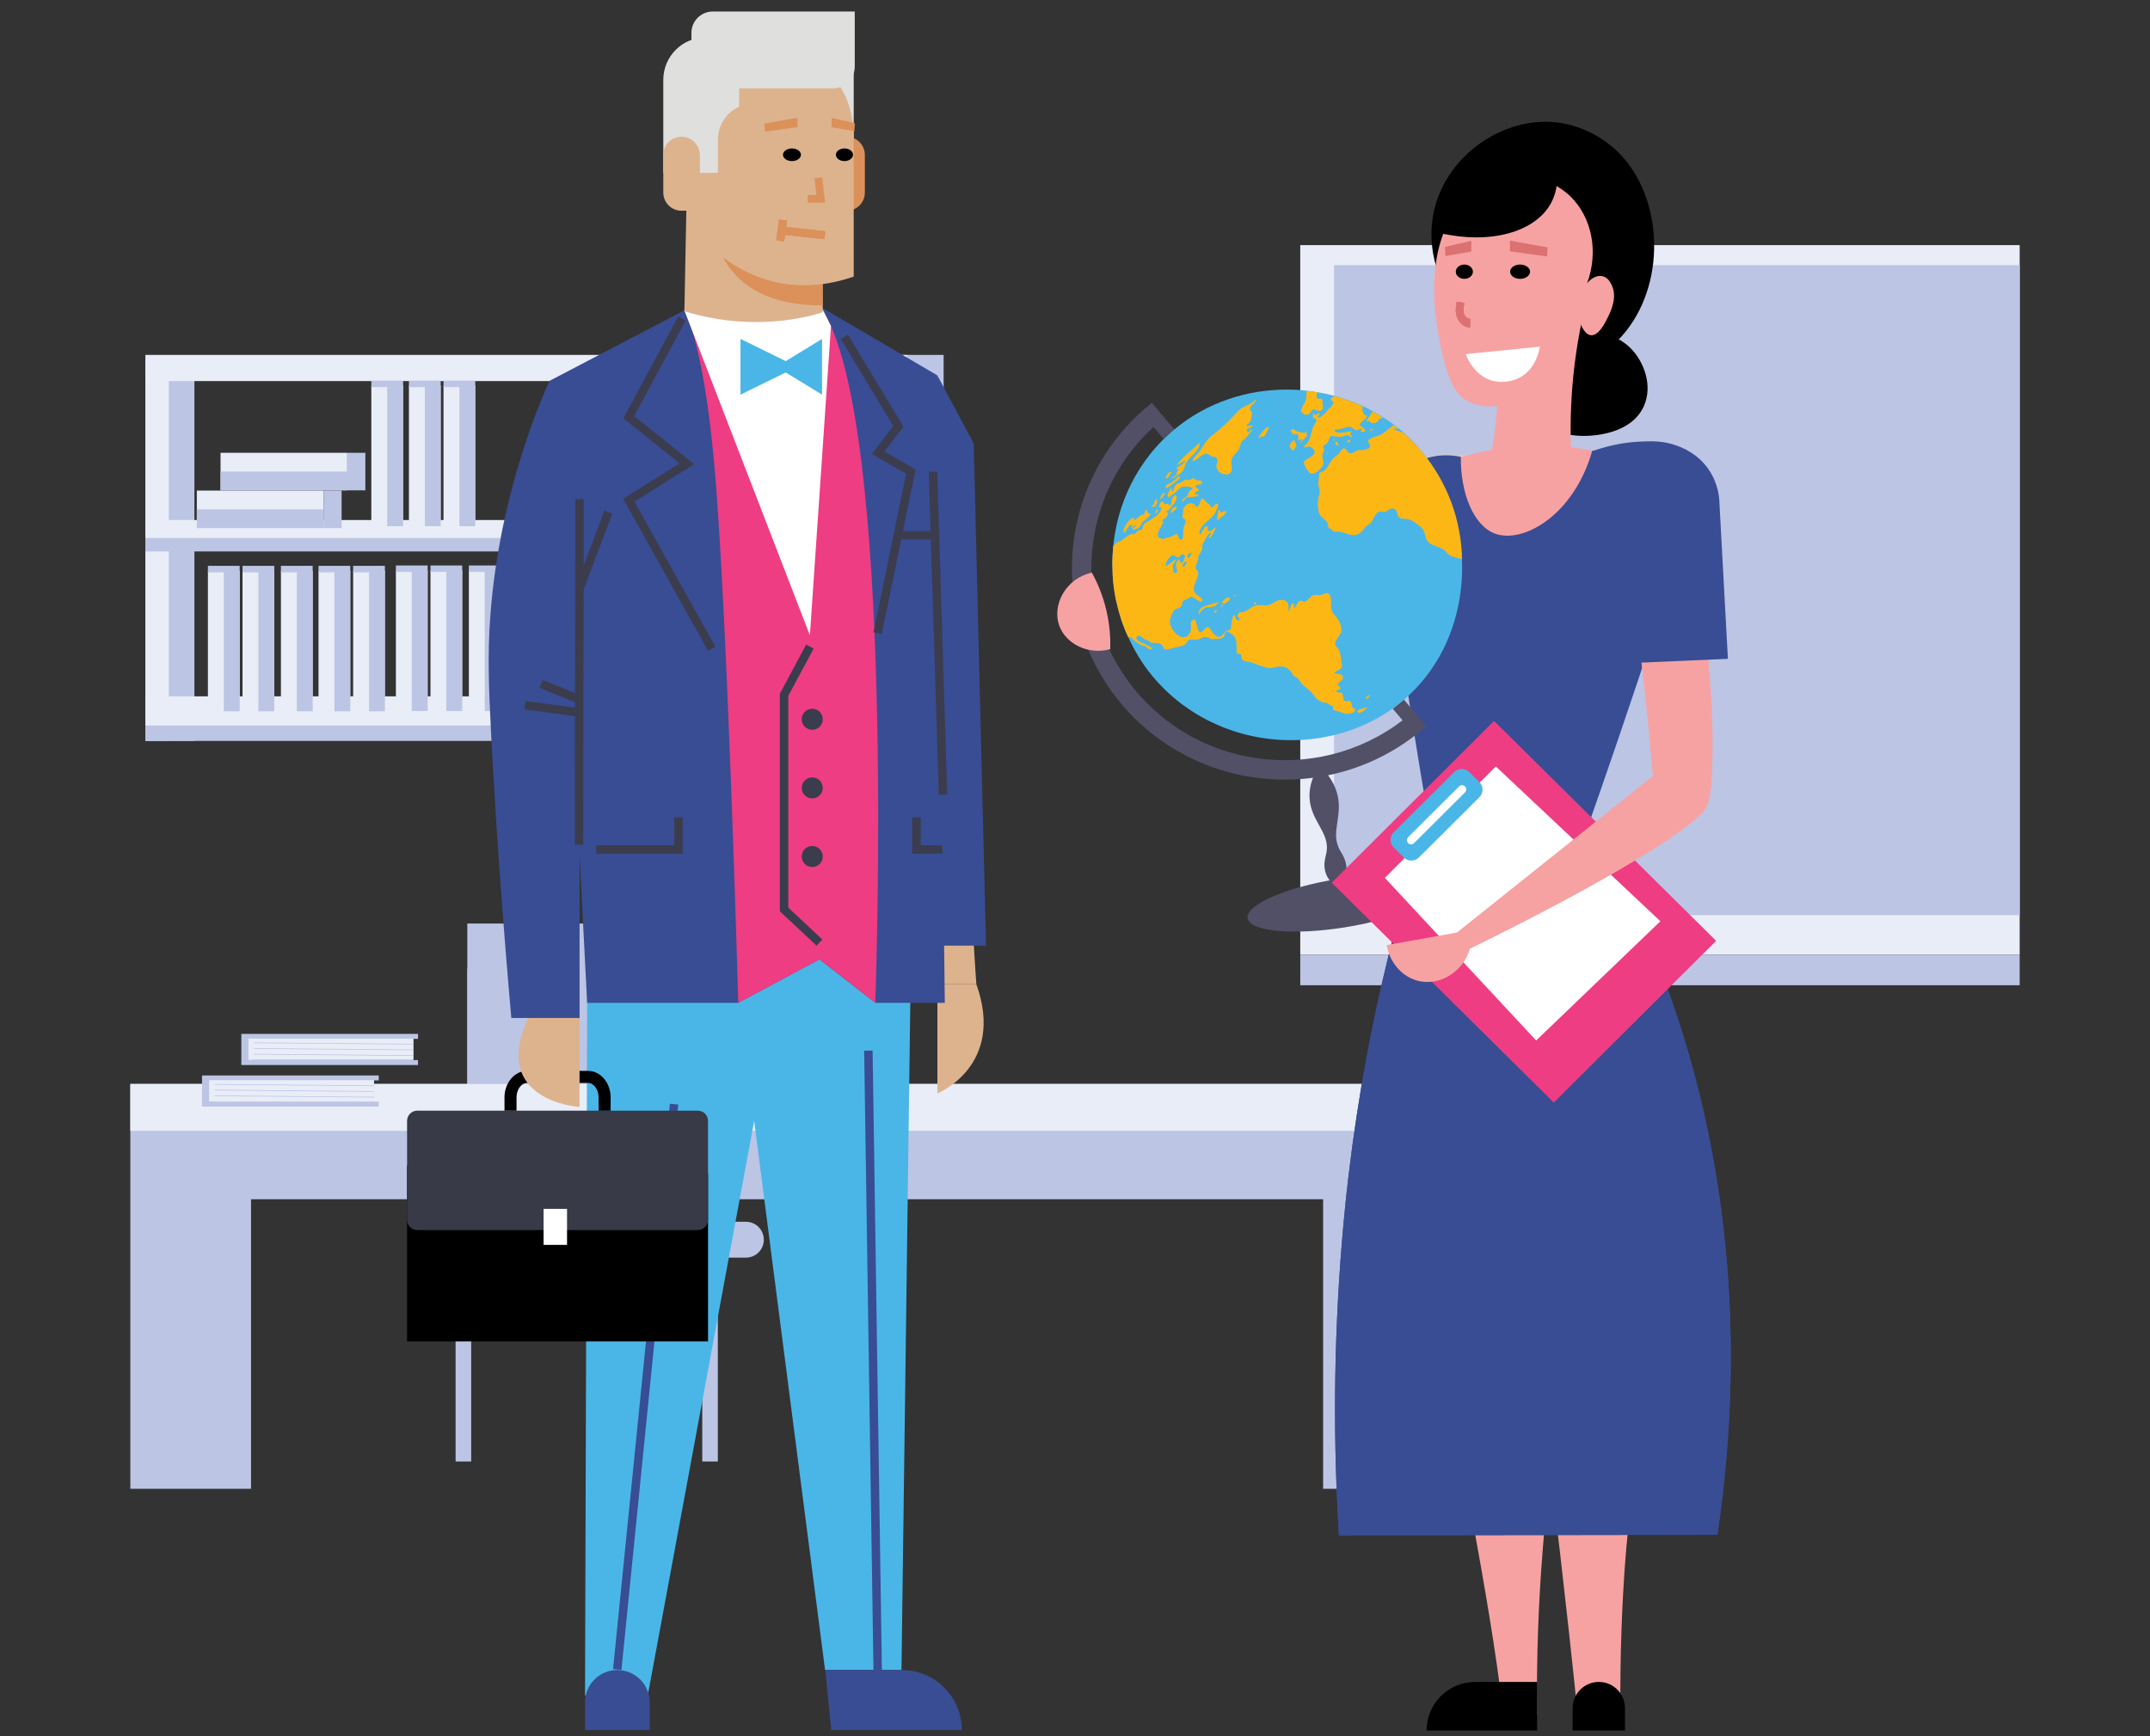 <?xml version="1.0" encoding="utf-8"?>
<!-- Generator: Adobe Illustrator 23.0.3, SVG Export Plug-In . SVG Version: 6.00 Build 0)  -->
<svg version="1.1" id="Layer_1" xmlns="http://www.w3.org/2000/svg" xmlns:xlink="http://www.w3.org/1999/xlink" x="0px" y="0px"
	 viewBox="0 0 650 525" style="enable-background:new 0 0 650 525;" xml:space="preserve">
<rect x="0" y="0" width="650" height="525" fill="#333333" stroke="none"/>
<style type="text/css">
	.st0{fill:#E9EDF7;}
	.st1{fill:#BCC5E4;}
	.st2{fill:#9C7562;}
	.st3{fill:#B38670;}
	.st4{fill:#E56445;}
	.st5{fill:#CC593D;}
	.st6{fill:#F8ECDA;}
	.st7{fill:#FCB651;}
	.st8{fill:#CC933E;}
	.st9{fill:#FBDF4D;}
	.st10{fill:#D7BB2E;}
	.st11{fill:#F6DAB4;}
	.st12{fill:#DEBA84;}
	.st13{fill:#E7CDA8;}
	.st14{fill:#CDB28D;}
	.st15{fill:#509DCA;}
	.st16{fill:#50ACC6;}
	.st17{fill:#DDB38E;}
	.st18{fill:#384D93;}
	.st19{fill:#4AB6E8;}
	.st20{fill:#383A47;}
	.st21{fill:#FFFFFF;}
	.st22{fill:#EE3D82;}
	.st23{fill:#3B3C4E;}
	.st24{fill:#DFDFDE;}
	.st25{fill:#DB9159;}
	.st26{clip-path:url(#SVGID_2_);}
	.st27{clip-path:url(#SVGID_4_);}
	.st28{clip-path:url(#SVGID_6_);}
	.st29{clip-path:url(#SVGID_8_);}
	.st30{clip-path:url(#SVGID_10_);}
	.st31{clip-path:url(#SVGID_12_);fill:#DB9159;}
	.st32{clip-path:url(#SVGID_14_);}
	.st33{clip-path:url(#SVGID_16_);fill:#DB9159;}
	.st34{clip-path:url(#SVGID_18_);}
	.st35{clip-path:url(#SVGID_20_);fill:#DB9159;}
	.st36{clip-path:url(#SVGID_22_);}
	.st37{clip-path:url(#SVGID_24_);fill:#DB9159;}
	.st38{fill:#EFC0AF;}
	.st39{fill:#F7A2A2;}
	.st40{fill:#515067;}
	.st41{fill:#FDB714;}
	.st42{clip-path:url(#SVGID_26_);}
	.st43{clip-path:url(#SVGID_28_);}
	.st44{clip-path:url(#SVGID_30_);}
	.st45{clip-path:url(#SVGID_32_);}
	.st46{clip-path:url(#SVGID_34_);}
	.st47{clip-path:url(#SVGID_36_);fill:#DB7170;}
	.st48{clip-path:url(#SVGID_38_);}
	.st49{clip-path:url(#SVGID_40_);fill:#FFFFFF;}
	.st50{clip-path:url(#SVGID_42_);}
	.st51{clip-path:url(#SVGID_44_);}
	.st52{clip-path:url(#SVGID_46_);}
	.st53{clip-path:url(#SVGID_48_);}
	.st54{clip-path:url(#SVGID_50_);}
	.st55{clip-path:url(#SVGID_52_);fill:#DB7170;}
	.st56{clip-path:url(#SVGID_54_);}
	.st57{clip-path:url(#SVGID_56_);fill:#DB7170;}
</style>
<g>
	<g>
		<g>
			<rect x="393.1" y="74.12" class="st0" width="217.5" height="214.58"/>
			<rect x="393.1" y="288.7" class="st1" width="217.5" height="9.22"/>
			<rect x="403.31" y="80.17" class="st1" width="207.29" height="196.56"/>
		</g>
	</g>
	<g>
		<rect x="141.28" y="279.26" class="st1" width="74.55" height="91.51"/>
		<rect x="141.28" y="292.87" class="st1" width="74.55" height="77.9"/>
		<path class="st1" d="M225.51,369.44h-87.78c-2.99,0-5.41,2.42-5.41,5.41v0.03c0,2.99,2.42,5.41,5.41,5.41h87.78
			c2.99,0,5.41-2.42,5.41-5.41v-0.03C230.92,371.86,228.5,369.44,225.51,369.44z"/>
		<polygon class="st1" points="446.35,327.77 446.35,450.19 400.01,450.19 400.01,362.63 75.89,362.63 75.89,450.19 39.4,450.19 
			39.4,327.77 		"/>
		<rect x="39.4" y="327.77" class="st0" width="406.95" height="14.18"/>
		<rect x="137.74" y="380.29" class="st1" width="4.71" height="61.64"/>
		<rect x="212.31" y="380.29" class="st1" width="4.71" height="61.64"/>
	</g>
	<g>
		<polygon class="st1" points="76.52,320.47 76.52,320.54 126.38,320.54 126.38,322.05 72.96,322.05 72.96,312.63 126.38,312.63 
			126.38,314.13 124.96,314.13 124.96,320.47 		"/>
		<rect x="75.1" y="314.06" class="st0" width="49.86" height="6.41"/>
		<g>
			
				<rect x="100.77" y="291.45" transform="matrix(8.583806e-03 -1 1 8.583806e-03 -215.524 413.695)" class="st1" width="0.2" height="48.18"/>
		</g>
		<g>
			
				<rect x="100.77" y="293.17" transform="matrix(8.591340e-03 -1 1 8.591340e-03 -217.248 415.402)" class="st1" width="0.2" height="48.18"/>
		</g>
		<g>
			
				<rect x="100.77" y="294.89" transform="matrix(8.592176e-03 -1 1 8.592176e-03 -218.972 417.11)" class="st1" width="0.2" height="48.18"/>
		</g>
	</g>
	<g>
		<polygon class="st1" points="64.65,333.04 64.65,333.11 114.51,333.11 114.51,334.62 61.08,334.62 61.08,325.2 114.51,325.2 
			114.51,326.7 113.08,326.7 113.08,333.04 		"/>
		<rect x="63.22" y="326.63" class="st0" width="49.86" height="6.41"/>
		<g>
			<polygon class="st1" points="113.08,328.42 64.9,328 64.9,327.8 65.11,327.8 113.08,328.22 			"/>
		</g>
		<g>
			<polygon class="st1" points="113.08,330.14 64.9,329.73 64.9,329.52 65.11,329.53 113.08,329.94 			"/>
		</g>
		<g>
			
				<rect x="88.89" y="307.47" transform="matrix(8.592212e-03 -1 1 8.592212e-03 -243.315 417.698)" class="st1" width="0.2" height="48.18"/>
		</g>
	</g>
	<g>
		<g>
			<rect x="203.73" y="109.06" class="st2" width="5.21" height="114.98"/>
			<rect x="197.17" y="109.06" class="st3" width="7.08" height="114.98"/>
		</g>
		<g>
			<rect x="50.7" y="109.06" class="st1" width="8.07" height="114.98"/>
			<rect x="43.95" y="109.06" class="st0" width="7.09" height="114.98"/>
		</g>
		<g>
			<rect x="43.95" y="157.25" class="st0" width="230.19" height="5.58"/>
			<rect x="43.95" y="162.68" class="st1" width="230.19" height="4.07"/>
		</g>
		<g>
			<rect x="43.95" y="210.56" class="st0" width="230.19" height="9.08"/>
			<rect x="43.94" y="219.38" class="st1" width="230.19" height="4.66"/>
		</g>
		<g>
			<rect x="267.57" y="107.32" class="st3" width="7.08" height="116.73"/>
			<rect x="274.1" y="107.32" class="st1" width="11.18" height="116.73"/>
		</g>
		<rect x="43.95" y="107.32" class="st0" width="230.19" height="7.91"/>
		<g>
			<rect x="59.51" y="148.34" class="st0" width="38.32" height="11.35"/>
			<rect x="59.51" y="154.02" class="st1" width="38.32" height="5.67"/>
			<rect x="97.83" y="148.34" class="st1" width="5.45" height="11.35"/>
		</g>
		<g>
			<rect x="66.68" y="136.92" class="st0" width="38.32" height="11.35"/>
			<rect x="66.68" y="142.59" class="st1" width="38.32" height="5.67"/>
			<rect x="105.01" y="136.92" class="st1" width="5.45" height="11.35"/>
		</g>
		<g>
			<rect x="209.79" y="148.99" class="st4" width="38.32" height="9.46"/>
			<rect x="209.79" y="153.72" class="st5" width="38.32" height="4.73"/>
			<rect x="248.11" y="148.99" class="st6" width="5.45" height="9.46"/>
		</g>
		<g>
			<rect x="216.97" y="139.47" class="st7" width="38.32" height="9.46"/>
			<rect x="216.97" y="144.2" class="st8" width="38.32" height="4.73"/>
			<rect x="255.29" y="139.47" class="st6" width="5.45" height="9.46"/>
		</g>
		<g>
			<rect x="211.52" y="130.01" class="st9" width="38.32" height="9.46"/>
			<rect x="211.52" y="134.74" class="st10" width="38.32" height="4.73"/>
			<rect x="249.84" y="130.01" class="st6" width="5.45" height="9.46"/>
		</g>
		<g>
			<rect x="73.32" y="172.63" class="st0" width="9.6" height="42.47"/>
			<rect x="78.12" y="172.63" class="st1" width="4.8" height="42.47"/>
			<rect x="73.32" y="171.1" class="st1" width="9.6" height="1.95"/>
		</g>
		<g>
			<rect x="84.93" y="172.63" class="st0" width="9.6" height="42.47"/>
			<rect x="89.73" y="172.63" class="st1" width="4.8" height="42.47"/>
			<rect x="84.93" y="171.1" class="st1" width="9.6" height="1.95"/>
		</g>
		<g>
			<rect x="62.86" y="172.63" class="st0" width="9.6" height="42.47"/>
			<rect x="67.66" y="172.63" class="st1" width="4.8" height="42.47"/>
			<rect x="62.86" y="171.1" class="st1" width="9.6" height="1.95"/>
		</g>
		<g>
			<rect x="106.76" y="172.63" class="st0" width="9.6" height="42.47"/>
			<rect x="111.56" y="172.63" class="st1" width="4.8" height="42.47"/>
			<rect x="106.76" y="171.1" class="st1" width="9.6" height="1.95"/>
		</g>
		<g>
			<rect x="96.3" y="172.63" class="st0" width="9.6" height="42.47"/>
			<rect x="101.1" y="172.63" class="st1" width="4.8" height="42.47"/>
			<rect x="96.3" y="171.1" class="st1" width="9.6" height="1.95"/>
		</g>
		<g>
			<rect x="130.14" y="172.53" class="st0" width="9.6" height="42.47"/>
			<rect x="134.94" y="172.53" class="st1" width="4.8" height="42.47"/>
			<rect x="130.14" y="170.99" class="st1" width="9.6" height="1.95"/>
		</g>
		<g>
			<rect x="141.75" y="172.53" class="st0" width="9.6" height="42.47"/>
			<rect x="146.55" y="172.53" class="st1" width="4.8" height="42.47"/>
			<rect x="141.75" y="170.99" class="st1" width="9.6" height="1.95"/>
		</g>
		<g>
			<rect x="119.69" y="172.53" class="st0" width="9.6" height="42.47"/>
			<rect x="124.48" y="172.53" class="st1" width="4.8" height="42.47"/>
			<rect x="119.69" y="170.99" class="st1" width="9.6" height="1.95"/>
		</g>
		<g>
			<rect x="163.58" y="172.53" class="st11" width="9.6" height="42.47"/>
			<rect x="168.38" y="172.53" class="st12" width="4.8" height="42.47"/>
			<rect x="163.58" y="170.99" class="st6" width="9.6" height="1.95"/>
		</g>
		<g>
			<rect x="153.13" y="172.53" class="st13" width="9.6" height="42.47"/>
			<rect x="157.93" y="172.53" class="st14" width="4.8" height="42.47"/>
			<rect x="153.13" y="170.99" class="st6" width="9.6" height="1.95"/>
		</g>
		<g>
			<rect x="112.26" y="116.64" class="st0" width="9.6" height="42.47"/>
			<rect x="117.06" y="116.64" class="st1" width="4.8" height="42.47"/>
			<rect x="112.26" y="115.1" class="st1" width="9.6" height="1.95"/>
		</g>
		<g>
			<rect x="134.08" y="116.64" class="st0" width="9.6" height="42.47"/>
			<rect x="138.88" y="116.64" class="st1" width="4.8" height="42.47"/>
			<rect x="134.08" y="115.1" class="st1" width="9.6" height="1.95"/>
		</g>
		<g>
			
				<rect x="163.71" y="133" transform="matrix(0.408 -0.913 0.913 0.408 -16.364 250.36)" class="st11" width="42.47" height="9.6"/>
			
				<rect x="165.9" y="136.38" transform="matrix(0.408 -0.913 0.913 0.408 -15.962 252.94)" class="st12" width="42.47" height="4.8"/>
			
				<rect x="192.86" y="113.11" transform="matrix(0.408 -0.913 0.913 0.408 7.061 246.711)" class="st6" width="1.95" height="9.6"/>
		</g>
		<g>
			<rect x="123.63" y="116.64" class="st0" width="9.6" height="42.47"/>
			<rect x="128.43" y="116.64" class="st1" width="4.8" height="42.47"/>
			<rect x="123.63" y="115.1" class="st1" width="9.6" height="1.95"/>
		</g>
		<g>
			
				<rect x="168.82" y="189.07" transform="matrix(6.123234e-17 -1 1 6.123234e-17 -3.813 383.916)" class="st15" width="42.47" height="9.6"/>
			
				<rect x="171.22" y="191.46" transform="matrix(6.123234e-17 -1 1 6.123234e-17 -1.413 386.315)" class="st16" width="42.47" height="4.8"/>
			<rect x="185.25" y="171.1" class="st6" width="9.6" height="1.95"/>
		</g>
		<g>
			
				<rect x="195.09" y="189.83" transform="matrix(6.123234e-17 -1 1 6.123234e-17 21.688 410.952)" class="st15" width="42.47" height="9.6"/>
			
				<rect x="197.49" y="192.23" transform="matrix(6.123234e-17 -1 1 6.123234e-17 24.087 413.352)" class="st16" width="42.47" height="4.8"/>
			<rect x="211.52" y="171.86" class="st6" width="9.6" height="1.95"/>
		</g>
		<g>
			<rect x="222.89" y="173.4" class="st4" width="9.6" height="42.47"/>
			<rect x="227.69" y="173.4" class="st5" width="4.8" height="42.47"/>
			<rect x="222.89" y="171.86" class="st6" width="9.6" height="1.95"/>
		</g>
		<g>
			
				<rect x="225.11" y="192.87" transform="matrix(0.567 -0.824 0.824 0.567 -56.107 288.691)" class="st15" width="42.47" height="9.6"/>
			
				<rect x="227.08" y="196.63" transform="matrix(0.567 -0.824 0.824 0.567 -56.37 290.91)" class="st16" width="42.47" height="4.8"/>
			
				<rect x="257.71" y="174.92" transform="matrix(0.567 -0.824 0.824 0.567 -35.954 291.085)" class="st6" width="1.95" height="9.6"/>
		</g>
		<g>
			
				<rect x="233.97" y="191.22" transform="matrix(0.424 -0.906 0.906 0.424 -30.54 344.024)" class="st4" width="42.47" height="9.6"/>
			
				<rect x="236.15" y="194.64" transform="matrix(0.424 -0.906 0.906 0.424 -30.21 346.579)" class="st5" width="42.47" height="4.8"/>
			
				<rect x="263.47" y="171.49" transform="matrix(0.424 -0.906 0.906 0.424 -7.341 341.031)" class="st6" width="1.95" height="9.6"/>
		</g>
	</g>
	<g>
		<g>
			<g>
				<g>
					<g>
						<g>
							<path class="st17" d="M283.19,138.29l0.21,159.35h11.78c0,0-3.69-48.97-2.24-91.9c0.16-4.69,0.25-9.31,0.25-13.76
								c0-45.31-3.13-53.68-3.13-53.68H283.19z"/>
						</g>
					</g>
				</g>
			</g>
		</g>
		<g>
			<g>
				<g>
					<g>
						<g>
							<path class="st17" d="M283.4,297.63v32.99c0,0,20.62-8.25,11.78-32.99H283.4z"/>
						</g>
					</g>
				</g>
			</g>
		</g>
		<g>
			<g>
				<g>
					<polygon class="st18" points="283.37,113.5 294.38,134.06 298.1,285.95 280.64,285.95 					"/>
				</g>
				<g>
					<polygon class="st19" points="177.55,290.1 176.87,512.65 195.84,512.65 237.05,290.1 					"/>
				</g>
				<g>
					<polygon class="st19" points="275.38,290.1 272.54,504.99 249.44,504.99 221.7,290.1 					"/>
				</g>
				<g>
					<path class="st18" d="M272.64,504.99h-23.14l1.8,18.14h39.48C290.79,513.11,282.66,504.99,272.64,504.99z"/>
				</g>
				<g>
					<path class="st18" d="M186.64,504.99L186.64,504.99c-5.4,0-9.77,4.37-9.77,9.77v8.37h19.54v-8.37
						C196.41,509.36,192.03,504.99,186.64,504.99z"/>
				</g>
				<g>
					
						<rect x="262.77" y="317.56" transform="matrix(1 -0.015 0.015 1 -6.274 4.096)" class="st18" width="2.55" height="187.44"/>
				</g>
				<g>
					
						<rect x="109.35" y="418.24" transform="matrix(0.1 -0.995 0.995 0.1 -241.741 571.683)" class="st18" width="171.81" height="2.55"/>
				</g>
				<g>
					<path class="st18" d="M147.75,199.48c0,4.54,0.11,9.26,0.33,14.04c1.91,43.81,6.51,94.31,6.51,94.31h20.63V115.16h-9.06
						C166.15,115.16,147.75,153.24,147.75,199.48z"/>
				</g>
				<g>
					<g>
						<g>
							<g>
								<path d="M124.14,351.82h86.53c1.87,0,3.39,1.52,3.39,3.39v50.42h-90.99v-52.75C123.07,352.3,123.55,351.82,124.14,351.82z"
									/>
							</g>
						</g>
					</g>
					<g>
						<g>
							<g>
								<path class="st20" d="M126.14,335.85h84.84c1.7,0,3.07,1.38,3.07,3.07v29.96c0,1.7-1.37,3.07-3.07,3.07h-84.84
									c-1.7,0-3.07-1.37-3.07-3.07v-29.96C123.07,337.23,124.45,335.85,126.14,335.85z"/>
							</g>
						</g>
					</g>
					<g>
						<g>
							<g>
								
									<rect x="164.34" y="365.54" transform="matrix(-1 -4.490376e-11 4.490376e-11 -1 335.77 741.971)" class="st21" width="7.09" height="10.89"/>
							</g>
						</g>
					</g>
					<g>
						<g>
							<g>
								<path d="M152.52,335.85h3.64v-4.01c0-2.37,1.46-4.38,3.18-4.38h18.45c1.72,0,3.18,2.01,3.18,4.38v4.01h3.64v-4.01
									c0-4.42-3.06-8.02-6.82-8.02h-18.45c-3.76,0-6.82,3.6-6.82,8.02V335.85z"/>
							</g>
						</g>
					</g>
				</g>
				<g>
					<path class="st17" d="M175.21,307.84v26.89c0,0-27.2-1.64-15.54-26.89H175.21z"/>
				</g>
				<g>
					<polygon class="st18" points="283.37,113.5 248.08,92.79 208.91,92.79 166.07,115.2 171.15,179.35 177.51,303.24 
						223.19,303.24 247.73,290.1 264.61,303.24 285.64,303.24 					"/>
				</g>
				<g>
					<path class="st22" d="M206.91,93.68c0,0,5.47,9.06,8.86,44.86c4.1,43.44,7.42,164.69,7.42,164.69l24.55-13.14l16.88,13.14
						c0,0,6.63-177.05-16.54-210.45l-16.57,0.87h-0.8L206.91,93.68z"/>
				</g>
				<g>
					<polygon class="st21" points="206.85,93.74 244.85,192.13 251.23,98.61 243.09,82.28 					"/>
				</g>
				<g>
					<rect x="271.43" y="160.57" class="st23" width="10.49" height="2.55"/>
				</g>
				<g>
					<g>
						<polygon class="st19" points="223.87,102.48 223.87,119.34 241.05,110.91 						"/>
					</g>
					<g>
						<polygon class="st19" points="248.53,102.48 248.53,119.34 234.74,110.91 						"/>
					</g>
				</g>
				<g>
					
						<rect x="122.87" y="201.89" transform="matrix(1.499861e-03 -1 1 1.499861e-03 -28.297 378.003)" class="st23" width="104.54" height="2.55"/>
				</g>
				<g>
					
						<rect x="167.01" y="165.34" transform="matrix(0.353 -0.936 0.936 0.353 -39.788 275.683)" class="st23" width="24.9" height="2.55"/>
				</g>
				<g>
					<polygon class="st23" points="246.86,285.95 248.61,284.09 238.32,274.46 238.32,210.41 245.98,196.12 243.73,194.91 
						235.77,209.76 235.77,275.57 					"/>
				</g>
				<g>
					<path class="st23" d="M248.74,217.5c0,1.75-1.42,3.18-3.18,3.18c-1.75,0-3.18-1.42-3.18-3.18c0-1.75,1.42-3.18,3.18-3.18
						C247.32,214.32,248.74,215.74,248.74,217.5z"/>
				</g>
				<g>
					<path class="st23" d="M248.74,238.24c0,1.75-1.42,3.18-3.18,3.18c-1.75,0-3.18-1.42-3.18-3.18c0-1.75,1.42-3.18,3.18-3.18
						C247.32,235.07,248.74,236.49,248.74,238.24z"/>
				</g>
				<g>
					<path class="st23" d="M248.74,258.99c0,1.75-1.42,3.18-3.18,3.18c-1.75,0-3.18-1.42-3.18-3.18c0-1.75,1.42-3.18,3.18-3.18
						C247.32,255.82,248.74,257.24,248.74,258.99z"/>
				</g>
				<g>
					
						<rect x="168.18" y="202.95" transform="matrix(0.374 -0.927 0.927 0.374 -87.945 287.987)" class="st23" width="2.55" height="12.43"/>
				</g>
				<g>
					
						<rect x="165.24" y="206.56" transform="matrix(0.134 -0.991 0.991 0.134 -68.313 350.578)" class="st23" width="2.55" height="15.67"/>
				</g>
				<g>
					<polygon class="st23" points="180.25,258.15 206.4,258.15 206.4,247.14 203.84,247.14 203.84,255.6 180.25,255.6 					"/>
				</g>
				<g>
					
						<rect x="282.12" y="142.62" transform="matrix(1 -0.031 0.031 1 -5.752 8.803)" class="st23" width="2.55" height="97.67"/>
				</g>
				<g>
					<polygon class="st23" points="214.06,196.78 216.29,195.54 191.81,151.71 209.86,140.36 191.73,125.82 207.28,96.93 
						205.03,95.72 188.47,126.48 205.46,140.11 188.4,150.84 					"/>
				</g>
				<g>
					<polygon class="st23" points="266.58,191.72 276.81,142 267.39,136.52 273.14,129.01 256.38,101.21 254.2,102.53 
						270.06,128.84 263.6,137.26 273.94,143.29 264.08,191.2 					"/>
				</g>
				<g>
					<polygon class="st23" points="275.79,258.15 284.89,258.15 284.89,255.6 278.35,255.6 278.35,247.14 275.79,247.14 					"/>
				</g>
			</g>
			<g>
				<path class="st24" d="M231.45,15.25h21.52c2.83,0,5.13,2.3,5.13,5.13v23.9h-26.65V15.25z"/>
			</g>
			<path class="st17" d="M206.91,94.11c0-2.48,1.02-51.21,1.02-51.21h39.95l0.88,51.49C248.76,94.38,230.18,101.32,206.91,94.11z"/>
			<path class="st25" d="M248.72,92.38l0.24-24.54h-33C215.96,67.84,215.72,92.38,248.72,92.38"/>
			<g>
				<path class="st25" d="M255.97,41.35L255.97,41.35v22.38l0,0c3.04,0,5.5-2.46,5.5-5.5V46.86
					C261.47,43.82,259.01,41.35,255.97,41.35z"/>
			</g>
			<g>
				<path class="st17" d="M258.1,83.64c-28.03,9.73-44.69-10.63-44.69-10.63V28.43c0-5.37,3.87-9.72,8.65-9.72h16.05
					c16.73,0,20.02,13.95,19.98,23.49L258.1,83.64z"/>
			</g>
			<g>
				<path class="st24" d="M213.37,11.31L213.37,11.31c-7.09,0-12.84,5.75-12.84,12.84v28.12h22.91v-30.9
					C223.44,15.82,218.93,11.31,213.37,11.31z"/>
			</g>
			<g>
				<path class="st17" d="M206.03,41.35L206.03,41.35c-3.04,0-5.5,2.46-5.5,5.5v11.37c0,3.04,2.46,5.5,5.5,5.5h5.57V46.92
					C211.59,43.85,209.1,41.35,206.03,41.35z"/>
			</g>
			<g>
				<polygon class="st25" points="249.44,61.29 244.21,61.29 244.21,58.95 246.82,58.95 246.26,53.88 248.58,53.62 				"/>
			</g>
			<g>
				<path class="st17" d="M227.9,31.31L227.9,31.31c-5.99,0-10.85,4.86-10.85,10.85v14.08h10.85V31.31z"/>
			</g>
			<g>
				<path class="st24" d="M258.41,3.49h-42.94c-3.55,0-6.43,2.88-6.43,6.43v16.79h42.81c3.62,0,6.56-2.94,6.56-6.56V3.49z"/>
			</g>
			<g>
				<defs>
					<path id="SVGID_1_" d="M242.15,46.8c0,1.05-1.22,1.91-2.72,1.91c-1.51,0-2.72-0.85-2.72-1.91c0-1.05,1.22-1.91,2.72-1.91
						C240.93,44.89,242.15,45.74,242.15,46.8"/>
				</defs>
				<clipPath id="SVGID_2_">
					<use xlink:href="#SVGID_1_"  style="overflow:visible;"/>
				</clipPath>
				<g class="st26">
					<defs>
						<rect id="SVGID_3_" x="-243.64" y="-16.47" width="678.51" height="574.12"/>
					</defs>
					<clipPath id="SVGID_4_">
						<use xlink:href="#SVGID_3_"  style="overflow:visible;"/>
					</clipPath>
					<rect x="231.95" y="40.15" class="st27" width="14.94" height="13.3"/>
				</g>
			</g>
			<g>
				<defs>
					<path id="SVGID_5_" d="M257.89,46.8c0,1.05-1.16,1.91-2.59,1.91c-1.43,0-2.59-0.85-2.59-1.91c0-1.05,1.16-1.91,2.59-1.91
						C256.74,44.89,257.89,45.74,257.89,46.8"/>
				</defs>
				<clipPath id="SVGID_6_">
					<use xlink:href="#SVGID_5_"  style="overflow:visible;"/>
				</clipPath>
				<g class="st28">
					<defs>
						<rect id="SVGID_7_" x="-243.64" y="-16.47" width="678.51" height="574.12"/>
					</defs>
					<clipPath id="SVGID_8_">
						<use xlink:href="#SVGID_7_"  style="overflow:visible;"/>
					</clipPath>
					<rect x="247.97" y="40.15" class="st29" width="14.67" height="13.3"/>
				</g>
			</g>
			<g>
				<defs>
					<polyline id="SVGID_9_" points="241.13,35.59 231.11,37.38 231.24,39.8 241.13,38.43 					"/>
				</defs>
				<clipPath id="SVGID_10_">
					<use xlink:href="#SVGID_9_"  style="overflow:visible;"/>
				</clipPath>
				<g class="st30">
					<defs>
						<rect id="SVGID_11_" x="-243.64" y="-16.47" width="678.51" height="574.12"/>
					</defs>
					<clipPath id="SVGID_12_">
						<use xlink:href="#SVGID_11_"  style="overflow:visible;"/>
					</clipPath>
					<rect x="226.36" y="30.85" class="st31" width="19.51" height="13.7"/>
				</g>
			</g>
			<g>
				<defs>
					<polyline id="SVGID_13_" points="251.44,35.64 258.44,37.26 258.31,39.68 251.39,38.48 					"/>
				</defs>
				<clipPath id="SVGID_14_">
					<use xlink:href="#SVGID_13_"  style="overflow:visible;"/>
				</clipPath>
				<g class="st32">
					<defs>
						<rect id="SVGID_15_" x="-243.64" y="-16.47" width="678.51" height="574.12"/>
					</defs>
					<clipPath id="SVGID_16_">
						<use xlink:href="#SVGID_15_"  style="overflow:visible;"/>
					</clipPath>
					<rect x="246.65" y="30.9" class="st33" width="16.54" height="13.53"/>
				</g>
			</g>
			<g>
				<defs>
					
						<rect id="SVGID_17_" x="241.47" y="63.55" transform="matrix(0.108 -0.994 0.994 0.108 146.433 304.005)" width="2.42" height="13.65"/>
				</defs>
				<use xlink:href="#SVGID_17_"  style="overflow:visible;fill-rule:evenodd;clip-rule:evenodd;fill:#DB9159;"/>
				<clipPath id="SVGID_18_">
					<use xlink:href="#SVGID_17_"  style="overflow:visible;"/>
				</clipPath>
				<g class="st34">
					<defs>
						<rect id="SVGID_19_" x="-74.27" y="-67.95" width="617.12" height="562.56"/>
					</defs>
					<use xlink:href="#SVGID_19_"  style="overflow:visible;fill:#DB9159;"/>
					<clipPath id="SVGID_20_">
						<use xlink:href="#SVGID_19_"  style="overflow:visible;"/>
					</clipPath>
					<rect x="231.06" y="63.73" class="st35" width="23.24" height="13.29"/>
				</g>
			</g>
			<g>
				<defs>
					
						<rect id="SVGID_21_" x="233.15" y="68.43" transform="matrix(0.132 -0.991 0.991 0.132 136.097 294.693)" width="6.33" height="2.42"/>
				</defs>
				<use xlink:href="#SVGID_21_"  style="overflow:visible;fill-rule:evenodd;clip-rule:evenodd;fill:#DB9159;"/>
				<clipPath id="SVGID_22_">
					<use xlink:href="#SVGID_21_"  style="overflow:visible;"/>
				</clipPath>
				<g class="st36">
					<defs>
						<rect id="SVGID_23_" x="-74.27" y="-67.95" width="617.12" height="562.56"/>
					</defs>
					<use xlink:href="#SVGID_23_"  style="overflow:visible;fill:#DB9159;"/>
					<clipPath id="SVGID_24_">
						<use xlink:href="#SVGID_23_"  style="overflow:visible;"/>
					</clipPath>
					<rect x="229.99" y="61.64" class="st37" width="12.64" height="16"/>
				</g>
			</g>
		</g>
	</g>
	<g>
		<g>
			<g>
				<path d="M493.11,105.43c3.91,4.02,6.62,11.16,3.9,17.32c-3.8,8.61-15.4,8.98-17.42,9.05c-8.51,0.27-20.36-3.99-21.64-12.33
					c-1.06-6.9,4.93-12.42,5.81-13.23C471.33,99.26,485.57,97.69,493.11,105.43z"/>
				<g>
					<g>
						<path d="M470.26,113.51c5.06-1.35,14.37-4.69,21.24-13.27c12.71-15.87,11.16-42.31-3.52-55.37
							c-1.81-1.61-8.99-7.62-19.61-8.03c-14.97-0.58-30.28,10.21-34.47,25.46c-4.6,16.73,5.02,35.79,23.31,43.06
							C461.56,108.08,465.91,110.79,470.26,113.51z"/>
						<path class="st38" d="M417.12,155.81c0.01-1.77,0.3-6.09,3.39-10.3c3.28-4.48,7.74-6.14,9.58-6.78
							c3.8-1.33,6.94-1.31,10.51-1.19c3.76,0.12,8.9,0.72,14.82,2.73c-0.41,1.7-1,4.25-1.69,7.35c-1.02,4.57-1.85,8.61-2.51,11.96
							c-0.75,3.8-1.3,6.79-1.7,9c-2.19,12.15-5.2,29.94-5.74,33.11c-9.69-0.38-19.38-0.76-29.07-1.13
							C415.51,185.63,416.31,170.72,417.12,155.81z"/>
						<g>
							<g>
								<path class="st39" d="M463.23,399.07c0,0.03,0.03,0.06,0.03,0.13c0.29,0.71,0.54,1.49,0.83,2.26
									c8.05,23.36,4.12,41.3,1.93,72.28c-0.75,10.4-1.53,25.79-1.34,44.89h-10.17c-4.56-39.84-14.31-79.68-18.87-119.51
									c0-0.03,1.2-0.1,1.2-0.16c-0.92-4.07-3.11-7.82-4-11.27c-0.03-0.1-0.06-0.23-0.09-0.32c-7.57-32.84-8.73-47.12-5.73-90.22
									c1.32-4.09,2.47-7.24,3.13-8.95l39.71-14.87c-2.56,46.58-8.95,68.24-11.51,114.82C459.64,390.6,461.43,394.32,463.23,399.07
									z"/>
							</g>
							<g>
								<path class="st39" d="M491.58,401.29c8.05,23.35,1.86,41.27-0.34,72.25c-0.74,10.42-1.53,25.9-1.35,45.08H477
									c-7.32-71.05-14.46-122.61-16.68-131.12c-1.97-7.55-3.64-12.52-3.64-12.52c-2.13-6.44,0.27,15.7-2.81,4.41
									c-10.63-38.93-11.63-72.28-10.76-94.69c18.08-3.85,36.17-7.71,54.25-11.56c-2.56,46.58-8.97,68.24-11.53,114.83
									C487.32,390.8,489.55,395.4,491.58,401.29z"/>
							</g>
						</g>
						<g>
							<path class="st39" d="M428.23,143.85c6.26-3.33,17.97-8.48,33.3-8.83c9.73-0.22,24.06-0.55,32.92,7.81
								c16.55,15.61,10.21,57.88-14.65,73.35c-12.92,8.04-33.32,10.39-41.09,1.58c-7.38-8.36,1.8-20.89-1.88-46.25
								C435.1,159.69,431.33,150.24,428.23,143.85z"/>
							<g>
								<path class="st39" d="M475.24,109.47c0.04-0.11,0.87-2.7,0.87-2.7c0.28-1.85,0.63-3.79,1.07-5.81
									c0.22-1.02,0.46-2.01,0.71-2.97c0.28,0.74,1.29,3.14,3.01,3.37c2.45,0.33,4.52-4.01,5.33-5.71
									c0.82-1.72,2.79-5.84,1.02-9.47c-0.34-0.69-1.09-2.23-2.66-2.64c-1.57-0.41-3.43,0.43-4.77,2.14
									c3.51-9.56,1.51-19.93-5.14-26.39c-0.66-0.64-8.03-7.54-18.17-6.24c-6.57,0.84-10.87,4.69-12.67,6.34
									c-15.91,14.6-8.96,42.85-7.49,48.83c2.23,9.06,4.69,11.19,5.91,12.12C453.76,129.17,474.24,112.52,475.24,109.47z"/>
								<path class="st39" d="M475.03,122.04c-0.45,9.37-0.03,17.78,0.75,24.97c-8.97-0.5-17.94-1-26.9-1.5
									c1.7-6.34,3.26-14.26,3.8-23.44c0.45-7.69,0.09-14.55-0.57-20.29c8.98-2.82,17.97-5.64,26.95-8.46
									C477.18,101.3,475.56,110.98,475.03,122.04z"/>
							</g>
							<path class="st18" d="M404.8,464.27l114.42-0.17c6.03-40.65,8.81-104.15-17.78-172.34c-6.27-16.06-13.42-30.49-20.85-43.34
								c3.13-8.93,12.36-35.34,21.17-62.57c1.43-4.43,3.58-11.29,4.67-20.45c0.46-3.93,1.26-14.16-0.44-27.01
								c-0.03-0.26-0.08-0.51-0.11-0.76c-1.18-0.67-2.38-1.1-3.53-1.37c-1.94-0.11-3.9-0.23-5.85-0.34c-2.64-0.15-5.27-0.3-7.9-0.44
								c-3.06,0.22-5.56,0.57-7.24,0.84c-5.52,19.49-20.9,28.2-29.4,25.03c-6.45-2.4-10.45-12.21-10.31-23.19
								c-1.61-0.37-7.09-1.41-13,1.45c-0.24,0.12-0.49,0.24-0.72,0.37c-5.81,3.13-7.75,12.27-8.29,15.49c0,0-0.09,0.52-0.15,0.94
								c-1.11,7.98,6.64,57.98,12.15,90.12c0.01,0.01,0.01,0.01,0.01,0.02c-11.04,35.57-21.56,76.4-25.89,128.19
								C403,407.69,403.16,437.8,404.8,464.27z"/>
						</g>
					</g>
				</g>
				<path class="st18" d="M404.8,464.27l114.42-0.17c6.03-40.65,8.81-104.15-17.78-172.34c-6.27-16.06-13.42-30.49-20.85-43.34
					c-4.74,2.3-25.95,11.99-43.13,2.32c-1.9-1.07-3.87-2.45-5.82-4.23c0.01,0.01,0.01,0.01,0.01,0.02
					c-11.04,35.57-21.56,76.4-25.89,128.19C403,407.69,403.16,437.8,404.8,464.27z"/>
				<path d="M470.83,52.77c0.1,4.25-1.05,7.13-2.07,8.92c-4.87,8.56-18.33,12.28-33.43,8.78c0.07-1.14,0.97-12.03,10.56-18.04
					C453.34,47.75,463.08,47.89,470.83,52.77z"/>
				<g>
					<g>
						<g>
							<path class="st40" d="M401.37,234.26c0.62,0.8,1.56,2.14,2.3,3.96c3.19,7.85-1.88,13.01,1.44,18.91
								c0.64,1.14,1.99,3.01,1.99,5.72c0,1.3-0.32,2.36-0.57,3.03c-1.44,0.21-2.87,0.42-4.31,0.62c-0.41-0.49-1-1.29-1.39-2.41
								c-0.91-2.56-0.11-4.8,0.17-6.19c1.31-6.49-5.58-9.93-5.08-18.14c0.13-2.09,0.69-3.77,1.15-4.86
								C398.51,234.71,399.94,234.48,401.37,234.26z"/>
						</g>
						<g>
							<g>
								<path class="st40" d="M348.22,121.79l6.85,8.07c-0.48,0.37-0.95,0.75-1.42,1.15c-0.65,0.54-1.28,1.09-1.9,1.66l-6.79-8
									C346.05,123.72,347.14,122.76,348.22,121.79z"/>
							</g>
							<g>
								<path class="st40" d="M423,212.71c0.47-0.4,0.94-0.79,1.4-1.19l6.84,8.06c-0.43,0.37-0.86,0.74-1.3,1.11
									c-0.67,0.56-1.36,1.12-2.05,1.66l-6.83-8.05C421.71,213.78,422.36,213.24,423,212.71z"/>
							</g>
							<g>
								<g>
									<path class="st40" d="M429.58,220.97c-0.57,0.48-1.14,0.93-1.72,1.37c-7.97,6.17-16.99,10.18-26.35,12.09
										c-1.5,0.31-3.02,0.57-4.54,0.75c-5.05,0.68-10.13,0.75-15.18,0.23c-0.77-0.07-1.54-0.16-2.31-0.27
										c-0.13-0.02-0.22-0.03-0.33-0.05l-0.02,0c-0.91-0.13-1.77-0.27-2.66-0.43c-0.14-0.04-0.23-0.07-0.36-0.09l-0.02,0
										c-0.36-0.07-0.74-0.14-1.09-0.21c-1.39-0.29-2.76-0.63-4.14-1.03c-0.27-0.06-0.54-0.15-0.82-0.23
										c-1.09-0.32-2.2-0.65-3.28-1.04l-0.02,0c-0.23-0.09-0.44-0.19-0.67-0.26l-0.02,0c-0.92-0.32-1.8-0.7-2.68-1.07
										c-0.09-0.03-0.21-0.07-0.3-0.12c-5.77-2.44-11.23-5.74-16.19-9.9c-0.28-0.23-0.53-0.45-0.8-0.69
										c-0.17-0.14-0.35-0.31-0.51-0.45l0-0.02c-0.75-0.63-1.44-1.29-2.14-1.97c-0.2-0.16-0.38-0.35-0.56-0.53
										c-0.77-0.78-1.56-1.59-2.32-2.44c-0.21-0.22-0.42-0.45-0.61-0.7c-0.26-0.28-0.5-0.56-0.74-0.85
										c-0.67-0.79-1.32-1.61-1.95-2.43c-0.29-0.34-0.55-0.71-0.82-1.07c-0.25-0.35-0.5-0.69-0.76-1.06
										c-0.02-0.02-0.03-0.04-0.03-0.06c-0.08-0.09-0.14-0.19-0.2-0.29c-0.45-0.61-0.87-1.25-1.28-1.9
										c-8.76-13.61-11.76-29.62-9.25-44.8c0.15-0.93,0.33-1.83,0.52-2.74c0.13-0.66,0.28-1.33,0.45-1.98
										c1.16-4.91,2.96-9.68,5.3-14.22c2.7-5.26,6.2-10.2,10.45-14.66c1.09-1.14,2.26-2.27,3.47-3.37
										c0.47-0.44,0.98-0.87,1.47-1.29l0.02,0.02l3.79,4.47c-0.45,0.39-0.91,0.79-1.34,1.16c-0.11,0.1-0.2,0.2-0.3,0.28
										c-1.13,1.04-2.19,2.09-3.2,3.17c-5.81,6.19-10.03,13.43-12.6,21.12c-0.47,1.38-0.87,2.76-1.22,4.14
										c-0.01,0.05-0.03,0.09-0.02,0.13c-0.4,1.54-0.71,3.07-0.95,4.64c-2.48,14.73,0.75,30.32,9.98,43.18
										c0.5,0.69,1.02,1.38,1.55,2.07c0.08,0.12,0.18,0.21,0.27,0.32c0.19,0.25,0.38,0.5,0.6,0.74c0.18,0.21,0.35,0.44,0.54,0.64
										l0,0.02c0.32,0.36,0.63,0.71,0.95,1.07c0.61,0.7,1.26,1.36,1.9,2.01l0,0.02c0.16,0.17,0.31,0.34,0.51,0.5
										c0.83,0.85,1.7,1.66,2.6,2.43c0.15,0.15,0.31,0.29,0.48,0.42c0.71,0.64,1.45,1.22,2.17,1.82c0.17,0.12,0.32,0.23,0.49,0.35
										c0.62,0.48,1.23,0.92,1.86,1.35c0.15,0.13,0.32,0.23,0.46,0.33c0.68,0.47,1.38,0.94,2.08,1.36c0.17,0.1,0.34,0.2,0.48,0.31
										c0.45,0.27,0.91,0.54,1.36,0.79c0.5,0.31,1,0.57,1.5,0.85c0.5,0.26,0.99,0.51,1.5,0.74c0.17,0.12,0.36,0.2,0.54,0.28
										c0.73,0.35,1.45,0.71,2.2,1.02c0.19,0.1,0.37,0.18,0.58,0.25c0.95,0.4,1.9,0.79,2.86,1.13c0.21,0.07,0.44,0.17,0.64,0.24
										c1.28,0.44,2.6,0.85,3.91,1.19l0.02,0c0.18,0.06,0.34,0.12,0.52,0.15c0.07,0.03,0.16,0.04,0.23,0.07
										c0.97,0.25,1.96,0.48,2.94,0.66c0.14,0.04,0.25,0.07,0.4,0.09l0.02,0c0.85,0.18,1.69,0.33,2.56,0.47
										c15.32,2.34,31.5-1.34,44.58-11.38c0.57-0.46,1.13-0.91,1.7-1.37L429.58,220.97z"/>
								</g>
							</g>
						</g>
						<g>
							<path class="st40" d="M433.83,268.55c-0.66-4.03-13.87-5.25-29.51-2.74c-15.64,2.52-27.79,7.82-27.13,11.85
								c0.66,4.03,13.87,5.25,29.51,2.74C422.34,277.88,434.49,272.58,433.83,268.55z"/>
						</g>
						<g>
							<path class="st19" d="M441.98,169.12c0.09,1.98,0.08,3.96-0.05,5.91c-0.05,1.12-0.15,2.26-0.29,3.37
								c-1.47,12.57-7.13,24.57-17.19,33.18c-0.28,0.24-0.57,0.48-0.85,0.72c-0.57,0.48-1.16,0.94-1.76,1.36
								c-13.26,9.88-30.94,12.55-46.88,8.02c-1.27-0.37-2.54-0.77-3.79-1.26c-0.22-0.05-0.45-0.14-0.66-0.24l-0.02,0
								c-0.12-0.05-0.23-0.09-0.35-0.14l-0.02,0c-0.97-0.38-1.94-0.8-2.9-1.25c-0.18-0.06-0.35-0.14-0.54-0.24
								c-0.72-0.33-1.45-0.69-2.16-1.07c-0.52-0.26-1.02-0.54-1.52-0.83c-0.62-0.35-1.22-0.71-1.82-1.08l-0.5-0.31
								c-0.87-0.57-1.74-1.16-2.6-1.79c-0.17-0.1-0.32-0.23-0.49-0.33c-0.81-0.6-1.58-1.23-2.36-1.87l-0.45-0.38
								c-0.53-0.45-1.05-0.9-1.56-1.38c-0.18-0.16-0.38-0.35-0.56-0.53c-0.92-0.88-1.82-1.79-2.7-2.76
								c-0.53-0.58-1.03-1.16-1.54-1.77c-3.04-3.68-5.46-7.68-7.34-11.86c-0.01,0-0.01,0-0.01,0c-0.27-0.58-0.52-1.18-0.79-1.78
								c-0.07-0.16-0.14-0.34-0.21-0.52c-0.36-0.89-0.7-1.8-1-2.71c-0.55-1.65-1.01-3.31-1.4-4.99c0-0.02,0-0.02-0.01-0.04
								c0-0.13-0.04-0.25-0.08-0.37c-0.82-3.73-1.25-7.52-1.28-11.29c-0.03-0.55-0.01-1.11,0.01-1.67c0.02-0.56,0.03-1.12,0.07-1.66
								c0.04-0.82,0.1-1.65,0.18-2.45l0.02-0.02c0.11-1.18,0.26-2.36,0.46-3.53c0.3-1.85,0.69-3.69,1.2-5.51l0-0.02
								c1.85-6.67,4.98-13.01,9.37-18.56c1.16-1.47,2.4-2.88,3.74-4.23l0-0.02c0.82-0.8,1.66-1.62,2.55-2.38
								c0.11-0.1,0.21-0.18,0.32-0.29c0.28-0.24,0.57-0.48,0.85-0.72c19.85-16.52,49.29-15.48,67.88-0.2
								c0.07,0.03,0.12,0.09,0.17,0.12c0.85,0.7,1.66,1.43,2.45,2.18c2.37,2.24,4.5,4.7,6.36,7.34c0.28,0.36,0.55,0.75,0.81,1.14
								c0.37,0.54,0.72,1.09,1.05,1.65C438.8,150.16,441.57,159.6,441.98,169.12z"/>
							<g>
								<g>
									<path class="st41" d="M421.26,129.8c0.14-0.37,0.74-0.18,1-0.16c0.26,0.03,0.4,0.02,0.48,0c-0.48-0.39-0.97-0.77-1.46-1.14
										c-0.09,0.15-0.26,0.31-0.54,0.51c-1.26,0.88-2.06,1.82-3.49,2.51c-1.02,0.5-2.57,0.69-3.4,1.47
										c-0.81,0.75,0.78,1.31,0.28,2.27c-0.34,0.65-2.25,0.96-2.86,0.83c-0.94-0.19-1.91,0.84-2.82,1
										c-1.16,0.2-1.42-1.94-2.43-1.44c-0.47,0.23-0.63,0.82-0.95,1.19c-0.53,0.6-1.18,1.07-1.79,1.59
										c-1.18,1.02-1.52,2.44-2.53,3.55c-0.48,0.53-1.08,0.6-1.66,0.95c-0.43,0.27-0.23,1.14-0.32,1.55
										c-0.34,1.49-0.34,1.9,0.11,3.36c0.35,1.13-0.3,2.37-0.42,3.5c-0.11,1.04-0.01,2.61,0.27,3.62c0.4,1.42,1.64,1.77,2.47,2.94
										c0.52,0.74-0.02,1.77,1.03,2.01c0.92,0.2,0.4,1.05,1.73,0.88c2.59-0.35,5.04,2.33,7.51,0.13c0.55-0.49,0.9-1.13,1.4-1.66
										c0.44-0.47,1.1-0.64,1.53-1.13c0.82-0.96,1.07-2.32,2.08-3.13c0.98-0.79,2.03,0.23,2.67-0.34c0.89-0.78,2.25-1.55,3.04-0.1
										c0.38,0.69,0.24,1.57,1.02,2c0.69,0.39,1.59,0.3,2.35,0.43c1.59,0.27,2.75,1.45,3.96,2.35c1.49,1.11,1,2.84,2.09,4.29
										c1,1.33,3.27,1.58,4.68,2.48c0.74,0.47,1.24,1.23,1.94,1.75c0.69,0.52,1.59,0.54,2.37,0.84c0.4,0.16,0.98,0.18,1.4,0.4
										c-0.2-11.57-4.23-23.13-12.29-32.65c-1.73-2.05-3.59-3.93-5.55-5.64C422.53,130.24,421.26,129.79,421.26,129.8z"/>
								</g>
								<g>
									<path class="st41" d="M413.19,127.35c0.36,0.2,0.67-0.42,1,0.11c0.28,0.45,0.78,0.58,1.29,0.46
										c0.24-0.05,1.09-0.27,1.16-0.6c0.2-0.92,0.94-0.73,1.5-1.02c-1.03-0.67-2.08-1.29-3.15-1.88
										C414.05,125.72,413.05,127.27,413.19,127.35z"/>
								</g>
								<g>
									<path class="st41" d="M403.34,119.74c-0.28,0.36-1.31,0.79-0.96,1.19c0.38,0.42,0.87,0.43,0.63,1.13
										c-0.44,1.25-1.26,1.21-1.91,2.34c-0.42,0.73-1.21,1.04-1.85,1.65c-0.32,0.31-1.19,0.21-0.69-0.37
										c1.39-1.6-0.94-0.24-1.01,0.06c-0.01-0.24-0.07-0.47-0.17-0.69c-0.52-0.22-0.5,0.87-0.43,1.06c0.19,0.5,0.83,0.38,1.05,0.8
										c0.25,0.48-1.04,2-1.18,2.56c-0.5,2.07-0.77,3.97-2.43,5.38c-0.93,0.79,1.14,0.16,1.25,0.15c0.81-0.11,2.16,1.25,1.72,2.09
										c-0.64,1.2-2.2,1.43-3.06,2.42c-0.56,0.64,1.11,2.85,1.59,3.4c1.12,1.27,3.69-1.26,4.12-2.38c0.45-1.2-0.6-2.12-0.14-3.32
										c0.21-0.54,0.72-1.3,0.29-1.7c-0.7-0.66,0.91-1.28,1.19-1.63c0.47-0.59,0.37-2.22,1.51-2.06c1.19,0.17,2.13,0.55,3.32,0.06
										c0.45-0.19,0.97-0.33,1.46-0.26c0.18,0.03,0.94,0.8,0.98,0.61c0.13-0.53-0.36-0.67-0.46-1.08
										c-0.05-0.19,0.52-0.53,0.59-0.69c-1.33-0.07-2.54,0.53-3.92,0.41c-1.22-0.11-2.13-1.2-0.41-1.04
										c1.28,0.12,3.12-1.29,4.28-0.58c0.49,0.3,0.89,0.9,1.54,0.84c0.17-0.02,1.42-0.62,1.49-0.48c0.26,0.5-1.24,1.01,0.52,0.98
										c1.11-0.02,0.06-1.25-0.4-1.44c-2.13-0.85,1.19-2.28,1.55-3.44c-1.43-0.08-1.6-1.64-1.47-2.82
										C409.15,121.57,406.27,120.53,403.34,119.74z"/>
								</g>
								<g>
									<path class="st41" d="M398.34,118.65c-1.09-0.18-2.19-0.34-3.3-0.45c-0.05,1.01-0.03,2.16-0.38,3.05
										c-0.27,0.69-1.51,2.43-1.24,3.13c0.37,0.98,1.88,1.5,2.61,0.56c0.84-1.09,0.73-1.44,2.21-0.81c1.06,0.45,2-0.22,1.66-1.45
										c-0.21-0.74,0.29-2.3-0.7-2.12C397.58,120.84,398,119.55,398.34,118.65z"/>
								</g>
								<g>
									<path class="st41" d="M352.36,170.92L352.36,170.92c0,0.01,0,0.01,0,0.02C352.36,170.94,352.36,170.93,352.36,170.92z"/>
								</g>
								<g>
									<path class="st41" d="M359.06,168.41C359.06,168.42,359.06,168.43,359.06,168.41L359.06,168.41z"/>
								</g>
								<g>
									<path class="st41" d="M409.38,215.34c-1.16,0.42-1.82,0.74-3.12,0.31c-0.16-0.06-2.94-1.09-3.27-0.85
										c0.01-0.47,0.43-1.21-0.42-1.41c-0.74-0.16-0.98-0.83-1.7-0.86c-1.61-0.06-2.98-1.17-3.87-2.55
										c-0.8-1.18-2.02-1.91-3.07-2.83c-0.7-0.62-1.34-2.14-2.21-2.43c-0.82-0.28-1.09-1.41-1.73-2.02
										c-0.67-0.64-1.36-1.07-2.32-1.15c-1.07-0.08-2.16,0.13-3.19,0.43c-1.01,0.27-1.93-0.29-2.87-0.52
										c-1.08-0.26-1.94-0.67-2.98-1.06c-0.9-0.35-2.05-0.25-2.86-0.72c-0.57-0.32-0.35-1.77-0.71-1.86
										c-0.9-0.22-1.18,0.19-1.22-1.11c-0.03-1.67,0.25-4.14-1.55-5.03c-0.7-0.32-1.06-1.2-1.83-0.5
										c-0.56,0.52-0.02,1.23-0.61,1.54c-0.57,0.33-1.79,0.55-2.45,0.48c-0.37-0.03-1.05,0.17-1.4-0.01
										c-0.18-0.21-0.4-0.34-0.65-0.43c-1.27-0.1-1.02-0.44-2.2,0.25c-0.99,0.57-1.94,0.42-2.99,0.35
										c-1.16-0.07-1.28,0.91-1.95,1.54c-0.61,0.53-1.78,0.59-2.51,0.77c-0.97,0.24-1.91,0.59-2.91,0.68
										c-1.15,0.1-0.94-0.62-1.51-1.3c-0.56-0.68-2.03-0.64-2.8-0.64c-0.71-0.01-1.12-0.76-1.89-0.9
										c-0.79-0.11-1.82-1.47-2.52-1.27c-1.15,0.34-0.23,1.47,0.37,1.76c0.26,0.11,4.01,1.67,3.87,2.12
										c-1.04,0.75-1.63-0.7-2.4-0.79c-1.03-0.11-1.48-0.71-2.45-1.24c-0.93-0.52-1.22-1.65-2.38-1.46
										c-0.27-0.58-0.52-1.18-0.79-1.78c-0.07-0.16-0.14-0.34-0.21-0.52c-0.36-0.89-0.7-1.8-1-2.71c-0.54-1.61-1.02-3.22-1.4-4.86
										c0-0.02-0.01-0.08,0-0.13c0-0.02,0-0.02-0.01-0.04c0-0.13-0.04-0.25-0.08-0.37c-0.01-0.08-0.07-0.14-0.1-0.22
										c-0.81-3.64-1.2-7.36-1.18-11.07c-0.03-0.55-0.01-1.11,0.01-1.67c0.02-0.56,0.03-1.12,0.07-1.66
										c0.04-0.82,0.1-1.65,0.18-2.45l0.02-0.02c0.5-0.62,1.04-1.18,1.9-1.44c1.05-0.32,2.11-1.61,3.18-2.1
										c1.04-0.51,0.61,0.31,1.42-0.19c0.53-0.34,0.85-1.12,1.54-1.15c0.8-0.02,0.72-0.24,0.88-0.98
										c0.15-0.69,0.79-1.26,1.42-1.51c0.89-0.34,1.45-1.2,2.31-1.49c0.82-0.28,2.94-3.28,1.1-2.9c0.13-0.51,0.36-1.52,0.95-1.72
										c0.67-0.26,0.49,1.29,1.17,0.8c0.73-0.57,1.03,0.65,1.28,0.42c0.65-0.62,0.3-1.74,0.81-2.45c1.4-1.98,1.52,0.96,0.26,2
										c-0.59,0.48-1.06,1.74-1.71,1.95c-0.88,0.31-0.5,0.64,0.19,0.78c-0.31,0.61-0.67,1.31-1.25,1.7
										c-0.19,0.14-0.6,0.18-0.68,0.45c-0.08,0.29,0.43,0.36,0.26,0.77c-0.19,0.4-0.39,0.79-0.61,1.17
										c-0.52,0.94-1.15,1.84-0.94,2.96c0.07,0.42,1.49,0.92,1.87,0.73c1.04-0.49,2.39-0.6,3.29-1.26
										c0.91-0.66,0.92,0.9,1.33,1.27c1.59,1.44,0.99-2.91,1.33-3.6c0.28-0.65,1.08-2.13,0.03-2.45c-0.7-0.21-0.15-1.73-0.22-2.28
										c-0.23-1.81,2.66-3.43,3.69-1.73c1.03,1.68,1.55-2.4,2.11-2.16c0.79,0.32,1.18,1.4,1.85,1.66
										c0.48,0.18,0.87,1.12,0.94,1.16c0.18,0.04,2.26-2.42,1.92-0.54c-0.22,1.15-0.97,2.52-1.81,3.34
										c-1.32,1.31-3.77,2.86-3.81,4.97c-0.02,1.1,1.08-0.95,1.14-1.08c0.24-0.64,0.7-1.16,1.44-1.09
										c-0.12,0.47-0.27,1.52,0.54,1.46c1-0.08,1.08-0.92,1.86-1.18c0.02,0.51-1.64,3.61-1.97,3.3c-0.38-0.35,0.79-1.39,0.43-1.61
										c-0.55-0.32-2.71,3.63-2.61,4.13c0.37,1.72-1.22,2.06-1.2,3.63c0.01,0.96-1.34,2.75-0.43,3.48
										c1.19,0.95-0.36,3.36-0.7,4.57c-0.32,1.19-0.29,2.08,0.69,2.91c0.5,0.41,1.55,0.91,1.67,1.62
										c0.25,1.53-2.89-1.02-3.04-1.01c-0.76-0.01-1.32,0.77-2.05,0.93c-1.19,0.23-0.82,1.08-1.16,1.88
										c-0.31,0.74-1.78,0.63-2.29,1.33c-0.42,0.58-0.63,1.41-0.96,2.04c-1.58,3.15,4.22,9.19,6.02,4.11
										c0.42-1.14-0.76-2.97,1.21-3.43c0.42-0.07,0.79,3.39,1.48,3.79c1.31,0.75,1.83-3.23,3.45-0.56
										c0.58,0.94,1.89,2.83,3.27,1.66c0.87-0.74,0.74-1.56,2.2-1.62c0.6-0.03,0.61-0.74,0.61-1.15c0.01-0.47,0.45-3.57,0.96-3.52
										c0.09,0.01,0.52,1.22,0.53,1.25c0.51,0.78,1.49,0.42,0.94-0.34c-0.37-0.56-0.68,0.09-0.4-0.86c0.15-0.54,0.3-0.8,0.89-0.79
										c1.63,0.06,2.81-1.44,4.26-1.97c1.48-0.56,2.61,0.1,4.01-0.19c1.78-0.35,2.34-1.77,4.34-1.6c1.46,0.11,2,1.27,1.85,2.45
										c-0.24,1.97,0.5,0.18,0.71-0.67c0.36-1.37,1.38-0.65,0.83,0.62c1.13-0.2,0.73-1.6,1.7-1.99c1.03-0.42,0.9,0.07,1.62,0.28
										c0.14,0.04,1.77-1.59,2.04-1.77c0.77-0.47,1.21-0.5,2.08-0.36c1.51,0.25,3.02-1.88,3.7,0.58c0.49,1.79-0.35,3.83,1.09,5.25
										c1.23,1.22,2.51,3.5,2.14,5.3c-0.3,1.34-3,3.21-1.22,4.7c0.92,0.75,1.12,2.89,1.26,4.04c0.11,0.93,0.59,1.92-0.4,2.55
										c-0.33,0.22-1.6,0.62-1.63,1.12c0.04,0.25,2.3,0.21,2.48,1.02c0.22,1.08-1.09,1.55-1.45,2.36c-0.2,0.48,0.65,0.67,0.7,1.11
										c0.1,0.63-0.72,0.48-1.05,0.73c-0.63,0.53,0.82,0.81,1.05,0.75c0.73-0.18,0.57,0.42,0.8,0.96
										c0.27,0.58-0.16,1.29,0.71,1.58c0.5,0.18,0.97-0.28,1.48,0.08c0.78,0.54,0.08,1.57,1,2.05
										C409.86,214.43,409.66,214.69,409.38,215.34z M359.05,168.4c0.11,1.1,1.23-0.93,1.31-1.26
										C359.61,167.21,358.99,167.53,359.05,168.4z M357.81,171.52c0,0.02,0.01,0.06,0.06,0.08c0.02,0,0.02,0.02,0.05,0.01
										c0.12-0.06,0.18-0.11,0.21-0.16c0.02-0.02,0.01-0.05,0.04-0.05l0.02-0.02c0.02-0.02-0.01-0.04-0.05-0.03
										c-0.02-0.02-0.05-0.01-0.09-0.01c-0.02,0-0.06,0.03-0.08,0.03c-0.02-0.02-0.05-0.01-0.05-0.01
										c0.23-0.29,0.87-1.04,0.95-1.59C358.1,169.71,357.05,170.99,357.81,171.52z M352.37,170.98c0.11,0.69,3.14-2.18,3.23-1.89
										c0.09,0.29-0.88,1.36-0.97,1.74c-0.13,0.54-0.04,1.1,0.07,1.62c0.28,1.35,1.5,0.96,1.11-0.22
										c-0.29-0.85-0.43-1.47-0.01-2.34c0.05-0.09,0.41-1.05,0.7-0.59c0.31,0.55,0.69,1.58,1.27,0.35
										c0.19-0.4,0.67-1.57,0.28-1.85c-1.05-0.77-1.13,0.87-1.91,0.76c-0.95-0.15-1.23-1.2-2.33-0.23
										c-0.6,0.57-1.35,1.55-1.44,2.4c-0.01,0.05-0.01,0.09,0,0.13c0,0.02-0.01,0.05-0.01,0.05l0,0.02
										C352.36,170.96,352.36,170.96,352.37,170.98z"/>
								</g>
								<g>
									<path class="st41" d="M352.36,170.92L352.36,170.92c0-0.02,0-0.03,0-0.05C352.36,170.89,352.36,170.91,352.36,170.92z"/>
								</g>
								<g>
									<polygon class="st41" points="359.06,168.39 359.06,168.39 359.06,168.39 									"/>
								</g>
								<g>
									<path class="st41" d="M358.03,171.33c-0.15,0.03-0.33,0.15-0.16,0.25c0.01,0.01,0.03,0.01,0.04,0.02
										c0.08-0.07,0.17-0.15,0.25-0.22C358.18,171.34,358.11,171.32,358.03,171.33z"/>
								</g>
								<g>
									<path class="st41" d="M357.79,171.47c0,0,0.03-0.03,0.08-0.08C357.83,171.4,357.79,171.43,357.79,171.47z"/>
								</g>
								<g>
									<polygon class="st41" points="379.05,121.33 379.05,121.33 379.05,121.33 									"/>
								</g>
								<g>
									<path class="st41" d="M379.07,121.3L379.07,121.3c-0.01,0.01-0.02,0.02-0.02,0.03
										C379.06,121.32,379.06,121.31,379.07,121.3z"/>
								</g>
								<g>
									<path class="st41" d="M379.01,121.37L379.01,121.37c0,0,0.01-0.01,0.01-0.01C379.02,121.36,379.02,121.36,379.01,121.37
										C379.02,121.36,379.01,121.36,379.01,121.37z"/>
								</g>
								<g>
									<path class="st41" d="M379.05,121.33c-0.01,0.01-0.02,0.02-0.02,0.03C379.03,121.35,379.04,121.34,379.05,121.33z"/>
								</g>
								<g>
									<polygon class="st41" points="379.01,121.37 379.01,121.37 379.01,121.37 									"/>
								</g>
								<g>
									<path class="st41" d="M379.83,120.8c-0.34,1.06-2.08,1.92-1.88,3.2c0.05,0.31,0.36,0.48,0.65,0.56
										c-0.12,0.45-0.2,0.91-0.19,1.38c-0.07,0.65-0.41,1.59-0.85,2.09c-0.34,0.18-0.58,0.44-0.76,0.79
										c0,0.13,1.71-0.23,1.88-0.24c0.93,0.02-1.79,1.23-1.84,1.28c0.27,0.21,0.2,1.21,0.67,0.81c0.27-0.21,0.68-0.97,1.15-0.74
										c0.01,0.04-2.1,2.72-2.5,2.91c-1.1,0.54-1.13,1.79-1.51,2.77c-0.47,1.19-1.73,1.84-2.21,3.02
										c-0.51,1.24,0.23,2.45-0.09,3.68c-0.65,2.49-5.53,0.61-4.45-2.14c0.37-0.92,0.16-2.19-1.11-2.05
										c-0.83,0.09-1.14-1.02-2.22-0.89c-1.33,0.19-2.07,1.34-3.18,1.93c-1.59,0.86-0.49-0.78,0.05-1.27
										c2.07-1.88,2.68-4.51,5.03-6.24c2.33-1.71,4.71-3.93,6.65-6.09c0.95-1.05,1.69-1.92,3.01-2.59c0.98-0.5,2.07-0.81,2.85-1.6
										c0.02-0.02,0.02-0.02,0.02-0.02c0.02-0.02,0.04-0.03,0.06-0.05c0.02-0.02,0.02-0.02,0.04-0.05
										C379.31,121.06,379.52,120.89,379.83,120.8z"/>
								</g>
								<g>
									<path class="st41" d="M379.11,121.26c0.02-0.02,0,0-0.03,0.04C379.08,121.29,379.09,121.28,379.11,121.26z"/>
								</g>
								<g>
									<polygon class="st41" points="362.23,145.28 362.23,145.28 362.23,145.28 									"/>
								</g>
								<g>
									<polygon class="st41" points="362.23,145.28 362.23,145.28 362.23,145.28 									"/>
								</g>
								<g>
									<path class="st41" d="M362.42,145.25C362.44,145.25,362.44,145.25,362.42,145.25L362.42,145.25z"/>
								</g>
								<g>
									<polygon class="st41" points="362.23,145.28 362.23,145.28 362.23,145.28 									"/>
								</g>
								<g>
									<path class="st41" d="M362.21,145.28c0,0,0.01,0,0.02,0l0,0l0,0C362.22,145.28,362.21,145.28,362.21,145.28z"/>
								</g>
								<g>
									<path class="st41" d="M362.81,146.47c-0.31,0.07-2.05,0.29-1.14,0.96c2.01,1.48-0.47,0.72-0.51,2.01
										c0.02,0.1,0.91-0.12,1.04,0.03c0.67,0.77-2.22,0.81-2.33,0.83c-0.86,0.18-1.19-0.26-1.71,0.77
										c-0.01,0.07-0.51,0.83-0.73,0.42c-0.24-0.54,1.52-1.27,1.68-1.75c0.36-0.96,0.17-1.06,1.13-1.68
										c1.48-0.99-2.57-1.05-3.03-0.84c-0.4,0.17-3.71,3.86-4.15,2.88c-0.31-0.68,0.71-2.26,1.2-2.7c0,0.15-0.15,1.2,0.15,1.16
										c0.57-0.09,0.45-1.98,1.57-2.29c1.01-0.27,1.38-0.65,2.23-1.13c0.39-0.23,1.01,0.22,1.53-0.03
										c0.26-0.15,0.51-0.3,0.77-0.45c0.02,0,0.06-0.03,0.08-0.03c0.44-0.07,1.05,0.77,1.81,0.65
										C363.34,145.1,363.95,146.14,362.81,146.47z"/>
								</g>
								<g>
									<path class="st41" d="M362.21,145.28c0,0,0.01,0,0.02,0l0,0l0,0C362.22,145.28,362.21,145.28,362.21,145.28z"/>
								</g>
								<g>
									<path class="st41" d="M347.28,155.25C347.31,155.25,347.3,155.25,347.28,155.25L347.28,155.25z"/>
								</g>
								<g>
									<path class="st41" d="M345.9,157.39c-0.93,0.62-0.79,1.8-1.94,2.37c-0.04,0.03-1.66,0.65-1.59,0.32
										c0.14-0.62,1.26-0.74,1.2-1.5c0.01,0.08-1.47,1.05-1.67,1.15c-0.07-0.05-0.04-0.12,0.01-0.22
										c0.15-0.26,0.55-0.62,0.55-0.75c-0.96-0.3-1.48,0.73-1.86,1.46c-0.05,0.09-0.1,0.19-0.15,0.28
										c-0.36,0.7-0.7,0.59-0.77,0.15c-0.02-0.15-0.03-0.32,0.02-0.52c0.24-0.9,1.96-3.98,3.37-3.44
										c-0.2,0.23-0.34,0.46-0.44,0.76c1.19-0.38,2.32-2.35,3.26-1.73c0.05-0.07,0.41-2.02,0.77-1.52c0.2,0.29,0.1,1.03,0.58,1.04
										c0,0,0.02,0.02,0.05,0.01C348.82,155.18,346.42,157.02,345.9,157.39z"/>
								</g>
								<g>
									<path class="st41" d="M347.16,155.26c-0.06,0-0.1,0.01-0.12,0.01C347.06,155.26,347.11,155.26,347.16,155.26z"/>
								</g>
								<g>
									<path class="st41" d="M362.4,134.11L362.4,134.11L362.4,134.11C362.4,134.1,362.4,134.11,362.4,134.11z"/>
								</g>
								<g>
									<path class="st41" d="M362.68,133.88c0.33,2.16-3.08,4.29-3.98,5.94c-0.57,1.01-0.71,2.56-1.76,3.24
										c-0.35,0.23-2.43,1.93-2.79,1.59c0.47-0.44,2.26-1.22,1.47-1.82c0.26-0.24,0.5-0.49,0.72-0.76
										c-2.03-0.66,1.92-1.45,1.96-2.78c0,0-2.29,1.33-2.53,1.42c1.49-2.38,4.17-4.19,6.2-6.17c0.11-0.1,0.23-0.21,0.32-0.31
										c0,0,0.02,0,0.02-0.02c0.02,0,0.04-0.03,0.07-0.08C362.51,134.03,362.68,133.88,362.68,133.88z"/>
								</g>
								<g>
									<path class="st41" d="M394.37,130.9c0,0,0.01-0.01,0.04-0.04C394.38,130.8,393.79,130.82,394.37,130.9z"/>
								</g>
								<g>
									<path class="st41" d="M394.41,130.86c0,0.01,0,0.02-0.04,0.04c-0.86-0.13-3.05-0.35-3.02-1.15
										c-0.45,0.17-1.23-0.14-1.05,0.64c0.08,0.36,0.62,1.15,1.09,0.99c1.61-0.57,0.98,0.64,1.17,1.82
										c0.25-0.14,0.65-0.55,0.98-0.36c0.25,0.15-0.64,1.01-0.61,1.22c0.01,0.05,0.84-0.8,0.93-0.91c0.44-0.53,0.98-0.96,1.41-1.5
										c-0.47-0.31-0.27-0.64-0.18-1.09C394.85,130.48,394.52,130.76,394.41,130.86z"/>
								</g>
								<g>
									<path class="st41" d="M367.38,182.32c0.01,0,0.01,0,0.02-0.01C367.39,182.31,367.38,182.32,367.38,182.32L367.38,182.32z"
										/>
								</g>
								<g>
									<polygon class="st41" points="367.38,182.32 367.38,182.32 367.38,182.32 									"/>
								</g>
								<g>
									<path class="st41" d="M367.34,182.33c0.01-0.01,0.03-0.01,0.04-0.01h0l0,0C367.36,182.32,367.35,182.33,367.34,182.33z"/>
								</g>
								<g>
									<path class="st41" d="M368.53,182.06c-1.07,1.37-1.7,1.48-3.27,1.56c-1.67,0.08-1.83,1.22-2.92,2.06
										c-0.19-2.48,3.25-2.69,4.96-3.33c0.02,0,0.04-0.01,0.04-0.01C367.58,182.3,368.38,182.06,368.53,182.06z"/>
								</g>
								<g>
									<path class="st41" d="M367.39,182.31L367.39,182.31L367.39,182.31z"/>
								</g>
								<g>
									<path class="st41" d="M382.18,129.97C382.17,129.97,382.17,129.97,382.18,129.97
										C382.17,129.97,382.17,129.97,382.18,129.97z"/>
								</g>
								<g>
									<path class="st41" d="M382.22,129.91c-0.02,0.03-0.03,0.05-0.04,0.06c0,0,0,0,0,0c0,0,0,0.01,0,0.01s0,0,0,0c0,0,0,0,0,0
										C382.18,129.96,382.2,129.94,382.22,129.91c-0.41,0.58-0.92,1.12-1.38,1.66c-0.4,0.48-0.44,1.35,0.17,0.62
										c0.42-0.49,0.92,0.22,1.36-0.5c0.5-0.82,1.03-1.6,1.26-2.54C383,129.17,382.58,129.39,382.22,129.91z"/>
								</g>
								<g>
									<path class="st41" d="M382.22,129.91c0.09-0.12,0.13-0.19,0.15-0.21C382.34,129.74,382.27,129.84,382.22,129.91
										L382.22,129.91z"/>
								</g>
								<g>
									<path class="st41" d="M382.36,129.7C382.38,129.68,382.38,129.68,382.36,129.7L382.36,129.7z"/>
								</g>
								<g>
									<path class="st41" d="M370.29,155.5c-0.72,0.74-1.57,1.24-2.37,1.9c0.04-0.26,0.22-3.3,0.6-3.19
										c0.55,0.17,0.17,1.15,1.17,0.54c0,0,0,0,0.02,0c0-0.02,0.02-0.02,0.02-0.02c0.02,0,0.02,0,0.02,0
										c0.02-0.02,0.02-0.02,0.04-0.03c0-0.02,0.02-0.02,0.02-0.02c0.02,0,0.02,0,0.04-0.01
										C370.63,154.27,370.9,154.87,370.29,155.5z"/>
								</g>
								<g>
									<path class="st41" d="M369.74,154.73c0.01,0,0.01-0.01,0.02-0.01l0,0c0.01-0.01,0.02-0.01,0.03-0.02
										c0.01,0,0.01-0.01,0.02-0.01C369.78,154.71,369.76,154.72,369.74,154.73L369.74,154.73z"/>
								</g>
								<g>
									<polygon class="st41" points="369.84,154.67 369.84,154.67 369.83,154.67 									"/>
								</g>
								<g>
									<polygon class="st41" points="369.85,154.66 369.85,154.66 369.85,154.66 369.85,154.66 									"/>
								</g>
								<g>
									<polygon class="st41" points="369.85,154.66 369.84,154.67 369.84,154.67 369.84,154.67 369.84,154.67 369.85,154.66 
										369.85,154.66 									"/>
								</g>
								<g>
									<path class="st41" d="M369.85,154.66L369.85,154.66c0.01,0,0.01-0.01,0.01-0.01C369.86,154.65,369.86,154.66,369.85,154.66
										L369.85,154.66z"/>
								</g>
								<g>
									<path class="st41" d="M369.86,154.65C369.87,154.65,369.87,154.65,369.86,154.65L369.86,154.65z"/>
								</g>
								<g>
									<path class="st41" d="M369.81,154.69c-0.01,0-0.02,0.01-0.03,0.02C369.79,154.7,369.8,154.69,369.81,154.69
										C369.81,154.68,369.81,154.68,369.81,154.69c0.01-0.01,0.02-0.01,0.02-0.01c-0.01,0.01-0.02,0.01-0.04,0.02
										C369.8,154.69,369.81,154.69,369.81,154.69z"/>
								</g>
								<g>
									<path class="st41" d="M369.81,154.68c0.01-0.01,0.02-0.01,0.02-0.01c0,0,0,0,0.01,0
										C369.83,154.67,369.83,154.68,369.81,154.68C369.82,154.68,369.81,154.68,369.81,154.68z"/>
								</g>
								<g>
									<path class="st41" d="M369.78,154.7L369.78,154.7c-0.01,0-0.02,0.01-0.03,0.02C369.77,154.71,369.77,154.71,369.78,154.7z"
										/>
								</g>
								<g>
									<polygon class="st41" points="369.85,154.66 369.85,154.66 369.85,154.66 									"/>
								</g>
								<g>
									<path class="st41" d="M391.06,133.17c-0.34,0.22-1.36,1.38-1.17,1.82c0.1,0.24,1.08,1.74,1.31,1.02
										c0.25-0.76,1.11-1.04,0.55-1.82C391.37,133.65,391.47,132.91,391.06,133.17z"/>
								</g>
								<g>
									<path class="st41" d="M391.06,133.17c0.01,0,0.01-0.01,0.02-0.01c-0.02,0.02-0.05,0.03-0.07,0.04
										C391.03,133.19,391.04,133.18,391.06,133.17z"/>
								</g>
								<g>
									<path class="st41" d="M391.02,133.2C390.98,133.22,390.99,133.21,391.02,133.2L391.02,133.2z"/>
								</g>
								<g>
									<path class="st41" d="M391.08,133.15c0.01-0.01,0.03-0.02,0.04-0.02C391.11,133.14,391.1,133.14,391.08,133.15z"/>
								</g>
								<g>
									<path class="st41" d="M391.12,133.13C391.15,133.11,391.14,133.12,391.12,133.13L391.12,133.13z"/>
								</g>
								<g>
									<path class="st41" d="M356.18,144.19c-0.01,0.01-0.02,0.01-0.03,0.01C356.16,144.2,356.17,144.2,356.18,144.19z"/>
								</g>
								<g>
									<path class="st41" d="M356.3,144.13c-0.06,0.03-0.1,0.05-0.12,0.06C356.21,144.18,356.25,144.15,356.3,144.13z"/>
								</g>
								<g>
									<path class="st41" d="M356.33,144.11c0.01-0.01,0.03-0.01,0.04-0.02c0,0-0.01,0.01-0.02,0.01c0.01,0,0.02-0.01,0.03-0.01
										c0.03-0.01,0.06-0.03,0.08-0.04c-0.01,0-0.01,0.01-0.02,0.01c0.01-0.01,0.02-0.01,0.03-0.02c0.01-0.01,0.02-0.01,0.04-0.02
										c0,0,0.01,0,0.01-0.01c0.02-0.01,0.03-0.02,0.04-0.02c0,0,0.01,0,0.01,0C356.49,143.99,356.41,144.03,356.33,144.11z"/>
								</g>
								<g>
									<path class="st41" d="M356.15,144.21C356.15,144.21,356.15,144.21,356.15,144.21L356.15,144.21z"/>
								</g>
								<g>
									<path class="st41" d="M356.32,144.12c0,0-0.01,0.01-0.01,0.01C356.31,144.12,356.31,144.12,356.32,144.12z"/>
								</g>
								<g>
									<path class="st41" d="M356.58,143.98c-1,0.53-1.6,1.56-2.62,2.06c-0.39,0.19-2.07,0.64-1.43,1.48
										c0.2,0.26,4.73-2.79,4.26-3.5C356.71,143.98,356.65,143.98,356.58,143.98z"/>
								</g>
								<g>
									<polygon class="st41" points="356.58,143.98 356.58,143.98 356.59,143.98 356.58,143.98 									"/>
								</g>
								<g>
									<path class="st41" d="M356.59,143.98L356.59,143.98C356.59,143.98,356.59,143.98,356.59,143.98z"/>
								</g>
								<g>
									<polygon class="st41" points="356.57,143.99 356.58,143.98 356.58,143.98 									"/>
								</g>
								<g>
									<polygon class="st41" points="356.57,143.99 356.57,143.99 356.57,143.99 									"/>
								</g>
								<g>
									<path class="st41" d="M356.51,144.02c0,0,0.01,0,0.01-0.01c-0.01,0.01-0.02,0.01-0.03,0.02
										C356.5,144.02,356.51,144.02,356.51,144.02z"/>
								</g>
								<g>
									<path class="st41" d="M356.53,144.01L356.53,144.01c0.01-0.01,0.02-0.01,0.04-0.02C356.55,144,356.54,144,356.53,144.01z"
										/>
								</g>
								<g>
									<path class="st41" d="M356.48,144.04c0.01,0,0.01-0.01,0.02-0.01c-0.01,0-0.02,0.01-0.03,0.01
										C356.47,144.04,356.48,144.04,356.48,144.04z"/>
								</g>
								<g>
									<path class="st41" d="M356.33,144.11c-0.01,0-0.01,0.01-0.02,0.01c0.01-0.01,0.02-0.01,0.04-0.02
										C356.35,144.1,356.34,144.11,356.33,144.11L356.33,144.11z"/>
								</g>
								<g>
									<polygon class="st41" points="411.42,214.38 411.42,214.38 411.42,214.38 									"/>
								</g>
								<g>
									<path class="st41" d="M411.4,214.39L411.4,214.39c0,0-0.01,0-0.01,0C411.39,214.39,411.4,214.39,411.4,214.39z"/>
								</g>
								<g>
									<polygon class="st41" points="411.32,214.4 411.32,214.4 411.32,214.4 									"/>
								</g>
								<g>
									<path class="st41" d="M413.33,213.87c-0.49,0.72-1.51,1.72-2.47,1.66c-1.09-0.04-0.24-0.97,0.38-1.11l0.02,0
										c0.02,0,0.02,0,0.04-0.01c0,0,0,0,0.02,0l0.11-0.02C412.08,214.26,412.67,213.93,413.33,213.87z"/>
								</g>
								<g>
									<polygon class="st41" points="411.32,214.4 411.32,214.4 411.32,214.4 									"/>
								</g>
								<g>
									<path class="st41" d="M411.29,214.4c0.01,0,0.02,0,0.03,0C411.31,214.4,411.3,214.4,411.29,214.4z"/>
								</g>
								<g>
									<path class="st41" d="M411.24,214.41C411.23,214.41,411.23,214.41,411.24,214.41L411.24,214.41z"/>
								</g>
								<g>
									<path class="st41" d="M411.29,214.4L411.29,214.4c-0.01,0-0.02,0-0.03,0C411.27,214.41,411.28,214.4,411.29,214.4z"/>
								</g>
								<g>
									<path class="st41" d="M411.26,214.41c-0.01,0-0.02,0-0.03,0C411.24,214.41,411.25,214.41,411.26,214.41z"/>
								</g>
								<g>
									<path class="st41" d="M411.42,214.38c-0.01,0-0.01,0-0.02,0C411.41,214.38,411.41,214.38,411.42,214.38z"/>
								</g>
								<g>
									<path class="st41" d="M371.09,180.68c-0.01,0-0.02,0.01-0.05,0.02C371.07,180.69,371.08,180.68,371.09,180.68z"/>
								</g>
								<g>
									<path class="st41" d="M371.03,180.7c-0.58,0.2-1.21,0.93-1.6,1.37c0.26,0.26,0.41,0.62,0.86,0.45
										c0.58-0.22,1.65-1.17,1.63-1.85C371.63,180.61,371.33,180.62,371.03,180.7z"/>
								</g>
								<g>
									<path class="st41" d="M370.97,180.72c0,0-0.01,0-0.01,0C370.96,180.73,370.96,180.72,370.97,180.72z"/>
								</g>
								<g>
									<path class="st41" d="M370.96,180.73c-0.01,0.01-0.03,0.01-0.03,0.01C370.93,180.74,370.94,180.73,370.96,180.73z"/>
								</g>
								<g>
									<path class="st41" d="M371.09,180.68C371.1,180.67,371.1,180.68,371.09,180.68L371.09,180.68z"/>
								</g>
								<g>
									<path class="st41" d="M370.97,180.72c0.03-0.01,0.05-0.02,0.08-0.03c0,0-0.01,0-0.01,0
										C371.01,180.71,370.99,180.72,370.97,180.72z"/>
								</g>
								<g>
									<path class="st41" d="M370.92,180.74C370.9,180.75,370.9,180.74,370.92,180.74L370.92,180.74z"/>
								</g>
								<g>
									<path class="st41" d="M348.92,152.17C348.92,152.17,348.92,152.16,348.92,152.17
										C348.92,152.16,348.92,152.17,348.92,152.17z"/>
								</g>
								<g>
									<path class="st41" d="M348.95,152.29c-0.01-0.06-0.02-0.1-0.03-0.13C348.93,152.2,348.94,152.25,348.95,152.29
										L348.95,152.29z"/>
								</g>
								<g>
									<path class="st41" d="M348.92,152.16C348.92,152.13,348.91,152.13,348.92,152.16L348.92,152.16z"/>
								</g>
								<g>
									<path class="st41" d="M348.97,152.4C348.98,152.42,348.98,152.43,348.97,152.4L348.97,152.4z"/>
								</g>
								<g>
									<path class="st41" d="M348.97,152.4C348.98,152.42,348.98,152.43,348.97,152.4L348.97,152.4z"/>
								</g>
								<g>
									<path class="st41" d="M348.95,152.29c0.01,0.05,0.02,0.09,0.02,0.11c0.01,0.03,0.01,0.03,0,0
										C348.97,152.38,348.96,152.34,348.95,152.29c0.1,0.47-0.76,0.33-0.82,0.79c1.4,0.89,1.93-1.52,1.63-2.32
										C349.47,151.18,348.83,151.71,348.95,152.29z"/>
								</g>
								<g>
									<path class="st41" d="M355.09,153.34c-0.02,0-0.04,0.01-0.05,0.01C355.05,153.34,355.07,153.34,355.09,153.34z"/>
								</g>
								<g>
									<path class="st41" d="M355.09,153.34c0.05-0.01,0.12-0.02,0.18-0.03C355.19,153.32,355.13,153.33,355.09,153.34z"/>
								</g>
								<g>
									<path class="st41" d="M355.27,153.3c0.03-0.01,0.06-0.01,0.09-0.02C355.33,153.29,355.3,153.29,355.27,153.3z"/>
								</g>
								<g>
									<path class="st41" d="M355.4,153.28C355.42,153.27,355.41,153.27,355.4,153.28C355.39,153.28,355.4,153.28,355.4,153.28z"
										/>
								</g>
								<g>
									<path class="st41" d="M355.39,153.28c-0.01,0-0.02,0-0.03,0.01C355.37,153.28,355.38,153.28,355.39,153.28z"/>
								</g>
								<g>
									<path class="st41" d="M355.03,153.35C354.98,153.36,354.96,153.36,355.03,153.35L355.03,153.35z"/>
								</g>
								<g>
									<path class="st41" d="M355.4,153.28c-0.95,0.19-1.37,0.94-1.53,1.82C354.41,155.22,356.62,153.04,355.4,153.28z"/>
								</g>
								<g>
									<path class="st41" d="M353.15,143.16c-0.2,0.31-0.83,1.04-0.69,1.44c0.23,0.64,1.74-1.52,1.75-1.96
										C353.78,142.65,353.43,142.82,353.15,143.16z"/>
								</g>
								<g>
									<path class="st41" d="M351.61,149.2C351.48,149.32,351.57,149.24,351.61,149.2L351.61,149.2z"/>
								</g>
								<g>
									<path class="st41" d="M351.5,149.33c0.05-0.06,0.09-0.11,0.11-0.13C351.52,149.29,351.49,149.33,351.5,149.33z"/>
								</g>
								<g>
									<path class="st41" d="M351.63,149.18C351.63,149.18,351.63,149.18,351.63,149.18L351.63,149.18z"/>
								</g>
								<g>
									<path class="st41" d="M350.83,150.9c0.28,0.12,1.45-1.64,1.42-1.96c-0.23,0.04-0.7,0.38-0.74,0.38
										C351.2,149.71,350.5,150.76,350.83,150.9z"/>
								</g>
								<g>
									<path class="st41" d="M351.61,149.19c0.01-0.01,0.01-0.01,0.01-0.01C351.62,149.19,351.62,149.19,351.61,149.19
										C351.61,149.2,351.61,149.2,351.61,149.19z"/>
								</g>
								<g>
									<path class="st41" d="M412.96,210.93c-0.01,0-0.02,0.02-0.04,0.06c0.04,0.14,0.06,0.19,0.08,0.19
										c0.35,0.55,1.21-0.89,1.26-1.17C413.78,210.22,413.13,210.71,412.96,210.93z"/>
								</g>
								<g>
									<path class="st41" d="M404.16,133.69c-0.01-0.01-0.02-0.01-0.05-0.03c-0.01,0-0.01,0-0.01-0.01c0,0,0.01,0.01,0.01,0.01
										c-0.56-0.32-0.56,0.7,0.01,0.97c0.84,0.39,0.39-0.74-0.01-0.97C404.13,133.68,404.15,133.69,404.16,133.69z"/>
								</g>
								<g>
									<path class="st41" d="M404.1,133.66c-0.03-0.01-0.05-0.03-0.06-0.04C404.04,133.63,404.06,133.64,404.1,133.66z"/>
								</g>
								<g>
									<path class="st41" d="M404.03,133.62C404.02,133.62,404.02,133.62,404.03,133.62L404.03,133.62z"/>
								</g>
								<g>
									<path class="st41" d="M404.16,133.69C404.17,133.7,404.17,133.7,404.16,133.69L404.16,133.69z"/>
								</g>
								<g>
									<path class="st41" d="M407.12,133.81c0.03,0,0.06-0.01,0.09-0.01C409.3,133.55,407.84,132.16,407.12,133.81z"/>
								</g>
								<g>
									<path class="st41" d="M349.35,154.95c-0.02-0.01-0.05-0.01-0.07-0.01c-0.03-0.03-0.06-0.01-0.09,0.06
										c-0.02,0.03-0.04,0.08-0.05,0.15c0.11,0.02,0.19,0.02,0.24,0.01c0.53-0.06,0.67-0.71,0.65-1.23
										C349.45,154.21,349.37,154.72,349.35,154.95z"/>
								</g>
								<g>
									<path class="st41" d="M367.08,184.9c0.02-0.03,0.05-0.06,0.06-0.08c0,0-0.01,0.01-0.01,0.01
										C367.12,184.86,367.1,184.88,367.08,184.9z"/>
								</g>
								<g>
									<path class="st41" d="M367.15,184.81C367.16,184.8,367.16,184.81,367.15,184.81L367.15,184.81z"/>
								</g>
								<g>
									<path class="st41" d="M367.15,184.81L367.15,184.81c-0.01,0.01-0.01,0.01-0.02,0.02c-0.01,0.01-0.02,0.02-0.03,0.04
										c-0.01,0.01-0.02,0.02-0.03,0.04c0,0,0.01-0.01,0.01-0.01c-0.01,0.01-0.01,0.02-0.02,0.03c-0.01,0.02-0.02,0.03-0.03,0.04
										c0.01-0.01,0.02-0.03,0.03-0.04c-0.35,0.41,0.87,0.43,0.86-0.35C367.61,184.52,367.36,184.6,367.15,184.81z"/>
								</g>
								<g>
									<path class="st41" d="M367.03,184.97c-0.02,0.02-0.04,0.05-0.05,0.06C366.98,185.02,367,184.99,367.03,184.97z"/>
								</g>
								<g>
									<path class="st41" d="M366.97,185.03C366.97,185.03,366.97,185.03,366.97,185.03
										C366.97,185.03,366.97,185.03,366.97,185.03z"/>
								</g>
								<g>
									<path class="st41" d="M366.95,185.05C366.95,185.06,366.95,185.06,366.95,185.05L366.95,185.05z"/>
								</g>
								<g>
									<path class="st41" d="M366.95,185.05c0,0,0.01-0.01,0.01-0.02C366.96,185.04,366.95,185.05,366.95,185.05z"/>
								</g>
								<g>
									<path class="st41" d="M414.02,130.34c0.78-0.24,0.88-0.32,1.1-0.77C414.68,129.61,414.37,129.87,414.02,130.34z"/>
								</g>
								<g>
									<polygon class="st41" points="379.26,182.12 379.26,182.12 379.25,182.12 									"/>
								</g>
								<g>
									<path class="st41" d="M379.26,182.12c0,0,0.01,0,0.01-0.01l0,0C379.27,182.12,379.27,182.12,379.26,182.12z"/>
								</g>
								<g>
									<path class="st41" d="M379.24,182.13C379.24,182.13,379.25,182.13,379.24,182.13
										C379.24,182.13,379.24,182.13,379.24,182.13z"/>
								</g>
								<g>
									<polygon class="st41" points="379.26,182.12 379.26,182.12 379.26,182.12 379.26,182.12 									"/>
								</g>
								<g>
									<path class="st41" d="M379.24,182.13c-0.01,0-0.01,0.01-0.02,0.01C379.23,182.13,379.24,182.13,379.24,182.13z"/>
								</g>
								<g>
									<path class="st41" d="M379.27,182.11c0,0,0.01,0,0.01-0.01C379.28,182.11,379.27,182.11,379.27,182.11
										C379.27,182.12,379.27,182.11,379.27,182.11z"/>
								</g>
								<g>
									<path class="st41" d="M379.2,182.15C379.2,182.15,379.2,182.15,379.2,182.15L379.2,182.15z"/>
								</g>
								<g>
									<path class="st41" d="M379.35,182.08c-0.01,0-0.02,0.01-0.04,0.02C379.33,182.09,379.34,182.08,379.35,182.08z"/>
								</g>
								<g>
									<path class="st41" d="M379.27,182.11c0.01-0.01,0.03-0.01,0.04-0.02c-0.22,0.11-0.2,0.71,0.04,0.7
										c0.19-0.09,0.36-0.21,0.51-0.36c-0.15-0.17-0.33-0.28-0.55-0.35C379.3,182.1,379.29,182.11,379.27,182.11z"/>
								</g>
								<g>
									<path class="st41" d="M379.39,182.05C379.4,182.05,379.4,182.05,379.39,182.05L379.39,182.05z"/>
								</g>
								<g>
									<path class="st41" d="M379.35,182.08C379.35,182.07,379.36,182.07,379.35,182.08L379.35,182.08
										C379.35,182.07,379.35,182.07,379.35,182.08z"/>
								</g>
								<g>
									<path class="st41" d="M379.36,182.07L379.36,182.07c0.02-0.01,0.03-0.02,0.04-0.02
										C379.39,182.06,379.38,182.06,379.36,182.07z"/>
								</g>
								<g>
									<path class="st41" d="M379.31,182.09c0.02-0.01,0.03-0.01,0.04-0.02c-0.02,0.01-0.05,0.02-0.07,0.03
										C379.29,182.1,379.3,182.1,379.31,182.09z"/>
								</g>
								<g>
									<polygon class="st41" points="379.36,182.07 379.36,182.07 379.35,182.07 									"/>
								</g>
								<g>
									<path class="st41" d="M379.23,182.14c-0.01,0.01-0.02,0.01-0.03,0.01C379.21,182.15,379.21,182.14,379.23,182.14z"/>
								</g>
								<g>
									<path class="st41" d="M368.99,183.27C368.99,183.27,368.99,183.27,368.99,183.27c0.03-0.02,0.04-0.04,0.05-0.04
										c-0.02,0.02-0.08,0.08-0.11,0.1C368.95,183.31,368.97,183.29,368.99,183.27z"/>
								</g>
								<g>
									<path class="st41" d="M368.99,183.27L368.99,183.27C368.99,183.27,368.99,183.27,368.99,183.27
										C368.98,183.28,368.99,183.27,368.99,183.27z"/>
								</g>
								<g>
									<path class="st41" d="M368.92,183.33c0.02-0.02,0.04-0.04,0.06-0.05C368.97,183.29,368.96,183.3,368.92,183.33
										C368.75,183.5,368.85,183.41,368.92,183.33c-0.04,0.04,0.94,0.21,0.86-0.56C369.47,182.91,369.18,183.1,368.92,183.33z"/>
								</g>
								<g>
									<path class="st41" d="M369.03,183.23C369.04,183.22,369.04,183.22,369.03,183.23L369.03,183.23z"/>
								</g>
								<g>
									<path class="st41" d="M372.95,180.15L372.95,180.15C372.9,180.19,372.86,180.23,372.95,180.15z"/>
								</g>
								<g>
									<path class="st41" d="M372.95,180.15C372.99,180.11,373.03,180.07,372.95,180.15c-0.17,0.16,0.75,0.36,0.54-0.45
										c-0.26,0.21-0.47,0.38-0.65,0.52C372.97,180.11,373.04,180.06,372.95,180.15z"/>
								</g>
								<g>
									<path class="st41" d="M372.84,180.21C372.44,180.52,371.48,181.3,372.84,180.21L372.84,180.21z"/>
								</g>
								<g>
									<path class="st41" d="M402.99,133.08c0.13,0.15,0.29,0.18,0.48,0.07c-0.03-0.19-0.13-0.33-0.29-0.43
										C402.98,132.87,402.99,133.05,402.99,133.08z"/>
								</g>
								<g>
									<path class="st41" d="M402.99,133.07C402.99,133.09,402.99,133.09,402.99,133.07
										C402.99,133.08,402.99,133.08,402.99,133.07L402.99,133.07z"/>
								</g>
								<g>
									<path class="st41" d="M403.01,133.13C403.02,133.17,403.02,133.16,403.01,133.13L403.01,133.13z"/>
								</g>
								<g>
									<polygon class="st41" points="402.99,133.07 402.99,133.07 402.99,133.08 									"/>
								</g>
								<g>
									<path class="st41" d="M402.99,133.08c0.01,0.01,0.02,0.04,0.02,0.06C403,133.12,403,133.1,402.99,133.08z"/>
								</g>
								<g>
									<path class="st41" d="M402.99,133.07C402.98,133.06,402.98,133.06,402.99,133.07L402.99,133.07z"/>
								</g>
								<g>
									<path class="st41" d="M401.25,136.83c-0.24,0.11-0.12,0.52,0.13,0.37C401.4,137.12,401.5,136.72,401.25,136.83z"/>
								</g>
								<g>
									<path class="st41" d="M418.61,126.93C418.62,126.94,418.62,126.95,418.61,126.93L418.61,126.93z"/>
								</g>
								<g>
									<path class="st41" d="M418.54,126.85c0.03,0.04,0.05,0.07,0.06,0.08C418.59,126.91,418.56,126.87,418.54,126.85z"/>
								</g>
								<g>
									<path class="st41" d="M418.54,126.84C418.54,126.84,418.54,126.84,418.54,126.84
										C418.54,126.84,418.54,126.84,418.54,126.84C418.54,126.85,418.54,126.84,418.54,126.84z"/>
								</g>
								<g>
									<path class="st41" d="M418.53,126.83C418.53,126.83,418.53,126.82,418.53,126.83L418.53,126.83z"/>
								</g>
								<g>
									<path class="st41" d="M373.75,184.73C373.72,185.12,374.21,184.66,373.75,184.73L373.75,184.73z"/>
								</g>
								<g>
									<path class="st41" d="M374.54,184.31c0.12,0.06,0.16,0.03,0.13-0.1C374.56,184.16,374.51,184.19,374.54,184.31z"/>
								</g>
							</g>
						</g>
					</g>
					<path class="st39" d="M330.1,173.16c-7.97,1.73-12.16,9.87-9.82,16.13c2.02,5.4,8.71,8.86,15.37,7
						c0.1-3.01-0.07-7.08-1.17-11.73C333.34,179.71,331.59,175.87,330.1,173.16z"/>
				</g>
				<g>
					<g>
						<polygon class="st22" points="469.75,333.41 402.62,266.91 451.7,218 518.83,284.5 						"/>
					</g>
					<path class="st21" d="M452.22,231.76c-11.18,11.23-22.36,22.47-33.54,33.7c15.25,16.39,30.5,32.78,45.74,49.17
						c12.52-12.02,25.04-24.04,37.56-36.06C485.4,262.97,468.81,247.37,452.22,231.76z"/>
					<path class="st19" d="M424.4,259.29l-3.06-3.03c-1.27-1.25-1.27-3.29-0.01-4.55l18.3-18.23c1.26-1.26,3.31-1.26,4.58-0.01
						l3.06,3.03c1.27,1.25,1.27,3.29,0.01,4.55l-18.3,18.23C427.72,260.54,425.67,260.54,424.4,259.29z"/>
					<path class="st21" d="M425.72,254.95L425.72,254.95c-0.5-0.5-0.5-1.31,0-1.8l15.39-15.34c0.49-0.49,1.3-0.49,1.79,0l0,0
						c0.5,0.5,0.5,1.31,0,1.8l-15.39,15.34C427.01,255.44,426.21,255.44,425.72,254.95z"/>
				</g>
				<g>
					<path class="st39" d="M509.05,144.85c-0.51-2.41-1.74-8.36-6.26-10.53c-4.04-1.93-8.86,0.04-10.29,0.83
						c-11.84,6.64,0.15,50.8,3.41,62.28l0,0c1.06,8.84,2.03,17.88,2.9,27.13c0.75,8.04,1.41,15.95,1.96,23.71
						c1.15,0.08,2.77,0.15,4.7,0.05c2.11-0.11,5.64-0.28,7.58-1.26c3.88-1.94,4.33-8.49,4.53-12.98
						c0.77-17.31-0.98-32.54-1.67-41.04c-0.43-5.28-0.92-10.17-1.43-14.73C513.39,168.51,511.71,157.52,509.05,144.85z"/>
				</g>
				<path class="st18" d="M493.32,200.49c9.69-0.42,19.38-0.85,29.07-1.27c-0.85-15.57-1.7-31.14-2.54-46.7
					c-0.02-1.85-0.32-6.36-3.42-10.75c-3.29-4.66-7.76-6.39-9.6-7.05c-3.8-1.38-6.94-1.35-10.52-1.21
					c-3.76,0.14-8.9,0.77-14.81,2.89c0.41,1.78,1.02,4.44,1.71,7.67c1.03,4.77,1.87,8.98,2.55,12.48c0.76,3.97,1.32,7.09,1.72,9.4
					C489.72,178.62,492.78,197.18,493.32,200.49z"/>
				<path class="st39" d="M505.69,229.9c-21.74,17.36-43.48,34.72-65.22,52.08c-7.08,1.27-14.15,2.53-21.23,3.8
					c0.92,5.48,4.88,9.82,9.84,10.9c6.27,1.36,13.23-2.73,15.33-9.8c40.46-19.81,68.73-36.94,71.54-42.98
					c0.9-1.94,1.82-8.41,1.22-10.2c-0.3-0.9-1.74-2.89-1.8-2.95c-0.04-0.04-0.08-0.07-0.08-0.07
					C514.07,229.55,511.5,228.39,505.69,229.9z"/>
			</g>
			<g>
				<defs>
					<path id="SVGID_25_" d="M445.98,508.59h18.73v14.69h-33.42C431.29,515.17,437.86,508.59,445.98,508.59"/>
				</defs>
				<clipPath id="SVGID_26_">
					<use xlink:href="#SVGID_25_"  style="overflow:visible;"/>
				</clipPath>
				<g class="st42">
					<defs>
						<rect id="SVGID_27_" x="98.83" y="90.58" width="474.66" height="432.7"/>
					</defs>
					<clipPath id="SVGID_28_">
						<use xlink:href="#SVGID_27_"  style="overflow:visible;"/>
					</clipPath>
					<rect x="427.67" y="504.97" class="st43" width="40.66" height="21.92"/>
				</g>
			</g>
			<g>
				<defs>
					<path id="SVGID_29_" d="M483.36,508.59L483.36,508.59c4.37,0,7.91,3.54,7.91,7.91v6.78h-15.82v-6.78
						C475.45,512.13,479,508.59,483.36,508.59"/>
				</defs>
				<clipPath id="SVGID_30_">
					<use xlink:href="#SVGID_29_"  style="overflow:visible;"/>
				</clipPath>
				<g class="st44">
					<defs>
						<rect id="SVGID_31_" x="66.58" y="90.58" width="474.66" height="432.7"/>
					</defs>
					<clipPath id="SVGID_32_">
						<use xlink:href="#SVGID_31_"  style="overflow:visible;"/>
					</clipPath>
					<rect x="471.84" y="504.97" class="st45" width="23.06" height="21.92"/>
				</g>
			</g>
		</g>
		<g>
			<defs>
				<path id="SVGID_33_" d="M444.44,99.01c-1.21,0-2.36-0.61-3.18-1.68c-0.89-1.17-1.29-2.74-1.09-4.32l0.23-1.78l2.28,0.37
					l-0.23,1.78c-0.1,0.83,0.1,1.64,0.55,2.24c0.38,0.5,0.89,0.78,1.44,0.78V99.01z"/>
			</defs>
			<use xlink:href="#SVGID_33_"  style="overflow:visible;fill-rule:evenodd;clip-rule:evenodd;fill:#DB7170;"/>
			<clipPath id="SVGID_34_">
				<use xlink:href="#SVGID_33_"  style="overflow:visible;"/>
			</clipPath>
			<g class="st46">
				<defs>
					<rect id="SVGID_35_" x="116.06" y="16.05" width="637.74" height="527.99"/>
				</defs>
				<use xlink:href="#SVGID_35_"  style="overflow:visible;fill:#DB7170;"/>
				<clipPath id="SVGID_36_">
					<use xlink:href="#SVGID_35_"  style="overflow:visible;"/>
				</clipPath>
				<rect x="435.8" y="86.91" class="st47" width="12.96" height="16.42"/>
			</g>
		</g>
		<g>
			<defs>
				<path id="SVGID_37_" d="M465.51,104.83c0,0-1.07,9.66-10.23,10.58c-9.16,0.92-12.13-8.34-12.13-8.34L465.51,104.83z"/>
			</defs>
			<clipPath id="SVGID_38_">
				<use xlink:href="#SVGID_37_"  style="overflow:visible;"/>
			</clipPath>
			<g class="st48">
				<defs>
					
						<rect id="SVGID_39_" x="133.08" y="17.19" transform="matrix(0.995 -0.1 0.1 0.995 -25.83 46.556)" width="637.74" height="527.99"/>
				</defs>
				<clipPath id="SVGID_40_">
					<use xlink:href="#SVGID_39_"  style="overflow:visible;"/>
				</clipPath>
				
					<rect x="439.25" y="101.6" transform="matrix(0.995 -0.1 0.1 0.995 -8.781 45.989)" class="st49" width="31.11" height="18.15"/>
			</g>
		</g>
		<g>
			<defs>
				<path id="SVGID_41_" d="M456.54,82.16c0,1.19,1.35,2.16,3.02,2.16c1.67,0,3.02-0.97,3.02-2.16c0-1.19-1.35-2.16-3.02-2.16
					C457.89,80,456.54,80.97,456.54,82.16"/>
			</defs>
			<clipPath id="SVGID_42_">
				<use xlink:href="#SVGID_41_"  style="overflow:visible;"/>
			</clipPath>
			<g class="st50">
				<defs>
					<rect id="SVGID_43_" x="148.9" y="16.05" width="637.74" height="527.99"/>
				</defs>
				<clipPath id="SVGID_44_">
					<use xlink:href="#SVGID_43_"  style="overflow:visible;"/>
				</clipPath>
				<rect x="452.22" y="75.68" class="st51" width="14.69" height="12.96"/>
			</g>
		</g>
		<g>
			<defs>
				<path id="SVGID_45_" d="M440.12,82.16c0,1.19,1.16,2.16,2.59,2.16c1.43,0,2.59-0.97,2.59-2.16c0-1.19-1.16-2.16-2.59-2.16
					C441.28,80,440.12,80.97,440.12,82.16"/>
			</defs>
			<clipPath id="SVGID_46_">
				<use xlink:href="#SVGID_45_"  style="overflow:visible;"/>
			</clipPath>
			<g class="st52">
				<defs>
					<rect id="SVGID_47_" x="148.9" y="16.05" width="637.74" height="527.99"/>
				</defs>
				<clipPath id="SVGID_48_">
					<use xlink:href="#SVGID_47_"  style="overflow:visible;"/>
				</clipPath>
				<rect x="435.8" y="75.68" class="st53" width="13.83" height="12.96"/>
			</g>
		</g>
		<g>
			<defs>
				<polyline id="SVGID_49_" points="456.49,72.77 467.88,74.8 467.73,77.56 456.49,75.99 				"/>
			</defs>
			<clipPath id="SVGID_50_">
				<use xlink:href="#SVGID_49_"  style="overflow:visible;"/>
			</clipPath>
			<g class="st54">
				<defs>
					<rect id="SVGID_51_" x="236.4" y="13.63" width="770.83" height="652.24"/>
				</defs>
				<clipPath id="SVGID_52_">
					<use xlink:href="#SVGID_51_"  style="overflow:visible;"/>
				</clipPath>
				<rect x="451.1" y="67.38" class="st55" width="22.17" height="15.57"/>
			</g>
		</g>
		<g>
			<defs>
				<polyline id="SVGID_53_" points="444.79,72.83 436.83,74.66 436.98,77.42 444.84,76.05 				"/>
			</defs>
			<clipPath id="SVGID_54_">
				<use xlink:href="#SVGID_53_"  style="overflow:visible;"/>
			</clipPath>
			<g class="st56">
				<defs>
					<rect id="SVGID_55_" x="236.4" y="13.63" width="770.83" height="652.24"/>
				</defs>
				<clipPath id="SVGID_56_">
					<use xlink:href="#SVGID_55_"  style="overflow:visible;"/>
				</clipPath>
				<rect x="431.44" y="67.44" class="st57" width="18.79" height="15.37"/>
			</g>
		</g>
	</g>
</g>
</svg>
